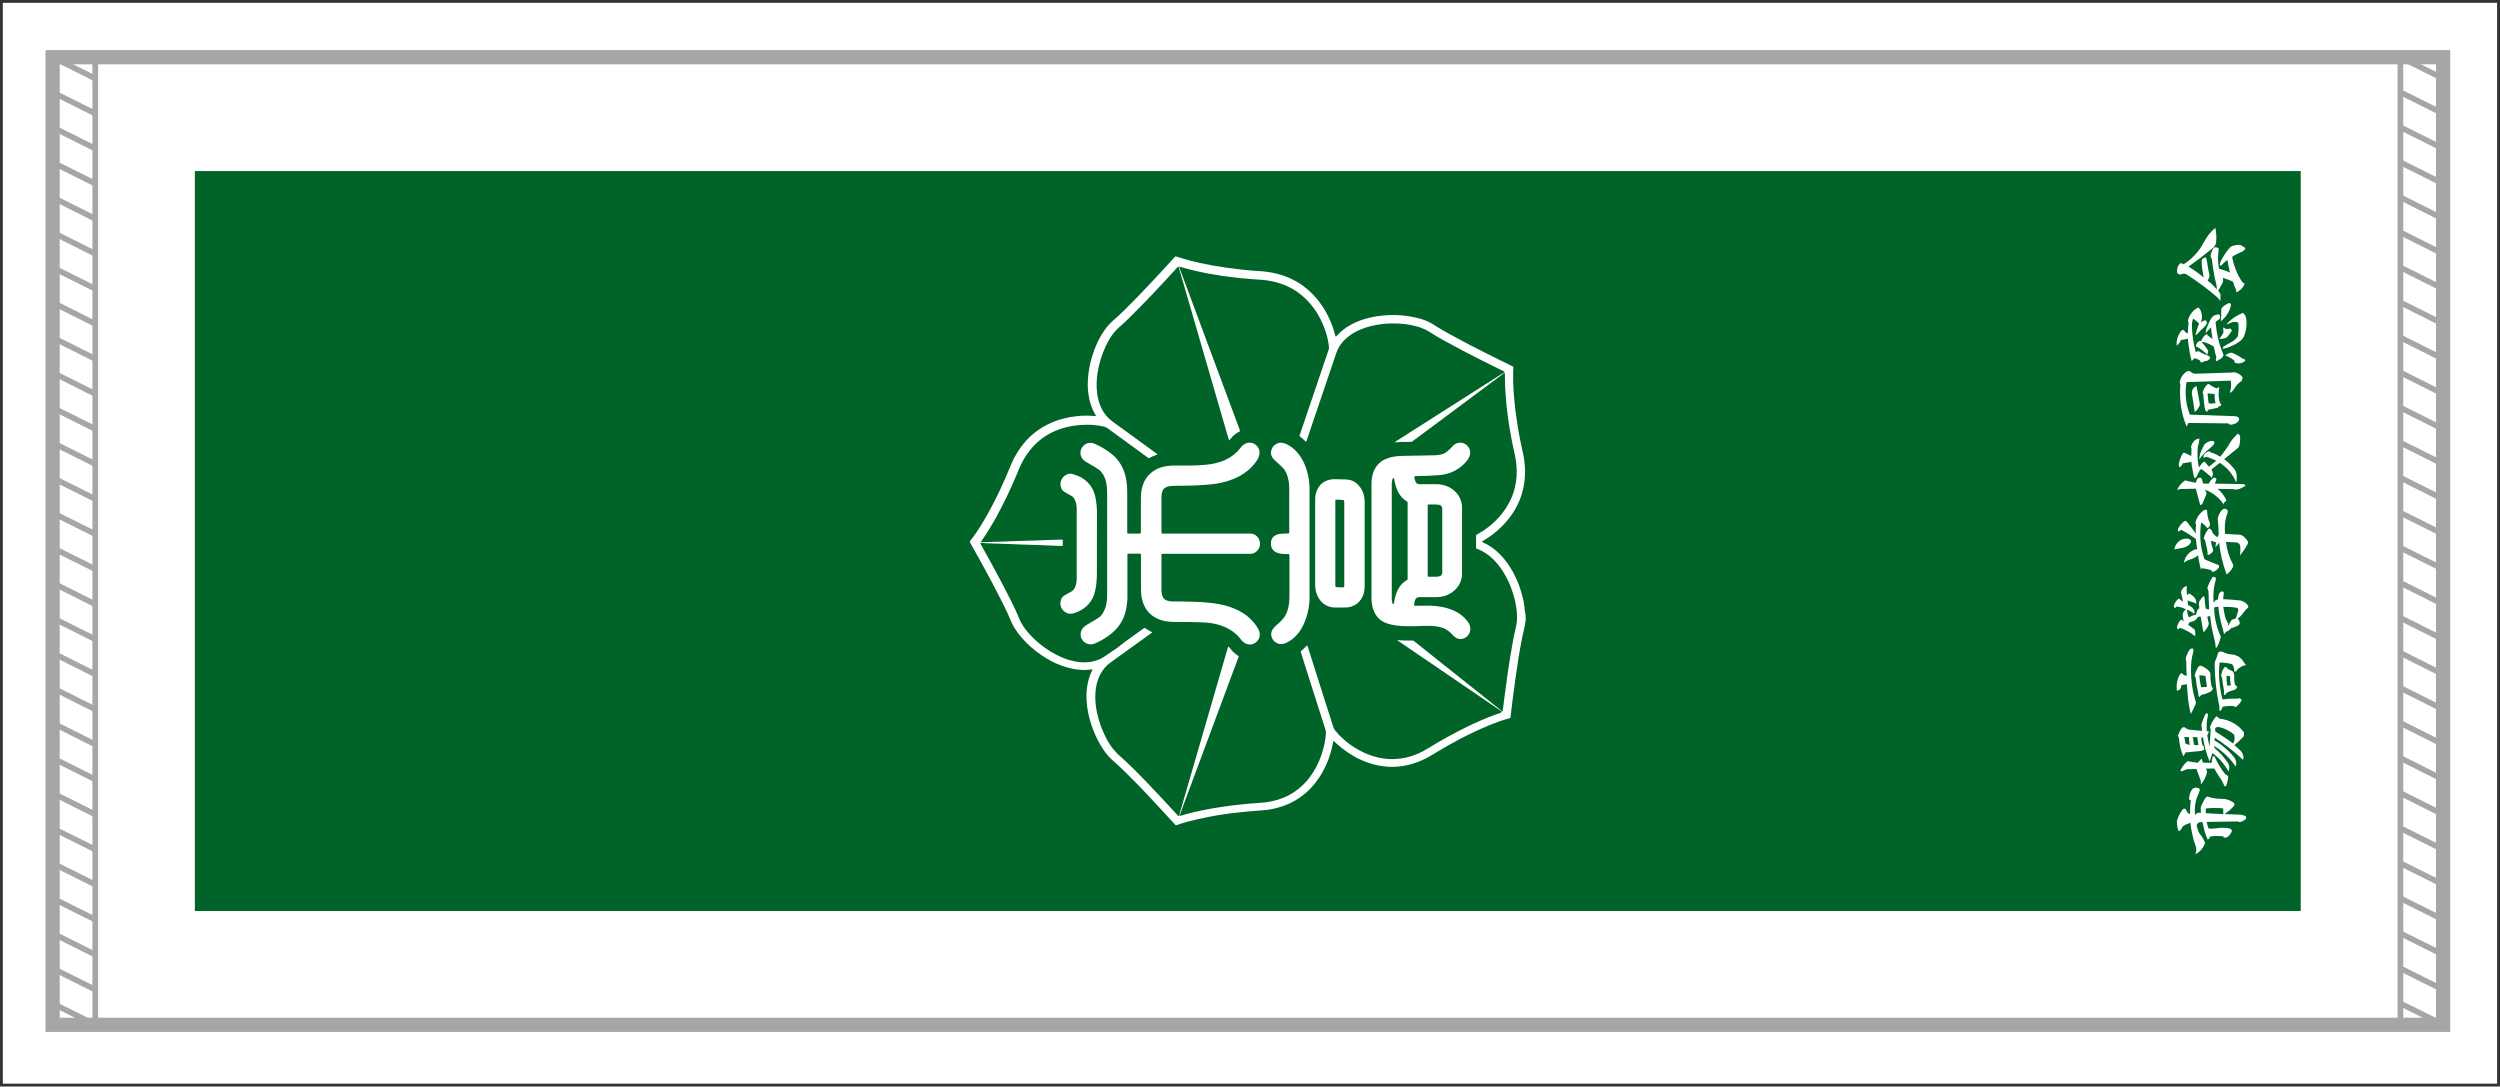 <?xml version="1.0" encoding="utf-8"?>
<!-- Generator: Adobe Illustrator 27.5.0, SVG Export Plug-In . SVG Version: 6.00 Build 0)  -->
<svg version="1.1" id="_x31_023" xmlns="http://www.w3.org/2000/svg" xmlns:xlink="http://www.w3.org/1999/xlink" x="0px" y="0px"
	 viewBox="0 0 2490.2 1082.3" style="enable-background:new 0 0 2490.2 1082.3;" xml:space="preserve">
<rect x="0" y="0" width="2490.2" height="1082.3" fill="#333333" stroke="none"/>
<style type="text/css">
	.st0{fill:#FFFFFF;}
	.st1{fill:none;stroke:#A6A6A6;stroke-width:5.669;stroke-miterlimit:10;}
	.st2{fill:none;stroke:#A6A6A6;stroke-width:14.173;stroke-miterlimit:10;}
	.st3{fill:#006428;}
</style>
<rect x="2.8" y="2.8" class="st0" width="2484.5" height="1076.6"/>
<rect x="52.4" y="57" class="st0" width="2381.1" height="963.8"/>
<g>
	<rect x="52.4" y="57" class="st1" width="42.5" height="963.8"/>
	<line class="st1" x1="52.4" y1="57" x2="94.9" y2="78.2"/>
	<line class="st1" x1="52.4" y1="91.9" x2="94.9" y2="113.1"/>
	<line class="st1" x1="52.4" y1="126.8" x2="94.9" y2="148"/>
	<line class="st1" x1="52.4" y1="161.7" x2="94.9" y2="182.9"/>
	<line class="st1" x1="52.4" y1="196.6" x2="94.9" y2="217.9"/>
	<line class="st1" x1="52.4" y1="231.5" x2="94.9" y2="252.8"/>
	<line class="st1" x1="52.4" y1="266.4" x2="94.9" y2="287.7"/>
	<line class="st1" x1="52.4" y1="301.3" x2="94.9" y2="322.6"/>
	<line class="st1" x1="52.4" y1="336.2" x2="94.9" y2="357.5"/>
	<line class="st1" x1="52.4" y1="371.1" x2="94.9" y2="392.4"/>
	<line class="st1" x1="52.4" y1="406.1" x2="94.9" y2="427.3"/>
	<line class="st1" x1="52.4" y1="441" x2="94.9" y2="462.2"/>
	<line class="st1" x1="52.4" y1="475.9" x2="94.9" y2="497.1"/>
	<line class="st1" x1="52.4" y1="510.8" x2="94.9" y2="532"/>
	<line class="st1" x1="52.4" y1="545.7" x2="94.9" y2="566.9"/>
	<line class="st1" x1="52.4" y1="580.6" x2="94.9" y2="601.9"/>
	<line class="st1" x1="52.4" y1="615.5" x2="94.9" y2="636.8"/>
	<line class="st1" x1="52.4" y1="650.4" x2="94.9" y2="671.7"/>
	<line class="st1" x1="52.4" y1="685.3" x2="94.9" y2="706.6"/>
	<line class="st1" x1="52.4" y1="720.2" x2="94.9" y2="741.5"/>
	<line class="st1" x1="52.4" y1="755.1" x2="94.9" y2="776.4"/>
	<line class="st1" x1="52.4" y1="790" x2="94.9" y2="811.3"/>
	<line class="st1" x1="52.4" y1="825" x2="94.9" y2="846.2"/>
	<line class="st1" x1="52.4" y1="859.9" x2="94.9" y2="881.1"/>
	<line class="st1" x1="52.4" y1="894.8" x2="94.9" y2="916"/>
	<line class="st1" x1="52.4" y1="929.7" x2="94.9" y2="950.9"/>
	<line class="st1" x1="52.4" y1="964.6" x2="94.9" y2="985.8"/>
	<line class="st1" x1="52.4" y1="999.5" x2="94.9" y2="1020.7"/>
	<rect x="2391" y="57" class="st1" width="42.5" height="963.8"/>
	<line class="st1" x1="2391" y1="57" x2="2433.5" y2="78.2"/>
	<line class="st1" x1="2391" y1="91.9" x2="2433.5" y2="113.1"/>
	<line class="st1" x1="2391" y1="126.8" x2="2433.5" y2="148"/>
	<line class="st1" x1="2391" y1="161.7" x2="2433.5" y2="182.9"/>
	<line class="st1" x1="2391" y1="196.6" x2="2433.5" y2="217.9"/>
	<line class="st1" x1="2391" y1="231.5" x2="2433.5" y2="252.8"/>
	<line class="st1" x1="2391" y1="266.4" x2="2433.5" y2="287.7"/>
	<line class="st1" x1="2391" y1="301.3" x2="2433.5" y2="322.6"/>
	<line class="st1" x1="2391" y1="336.2" x2="2433.5" y2="357.5"/>
	<line class="st1" x1="2391" y1="371.1" x2="2433.5" y2="392.4"/>
	<line class="st1" x1="2391" y1="406.1" x2="2433.5" y2="427.3"/>
	<line class="st1" x1="2391" y1="441" x2="2433.5" y2="462.2"/>
	<line class="st1" x1="2391" y1="475.9" x2="2433.5" y2="497.1"/>
	<line class="st1" x1="2391" y1="510.8" x2="2433.5" y2="532"/>
	<line class="st1" x1="2391" y1="545.7" x2="2433.5" y2="566.9"/>
	<line class="st1" x1="2391" y1="580.6" x2="2433.5" y2="601.9"/>
	<line class="st1" x1="2391" y1="615.5" x2="2433.5" y2="636.8"/>
	<line class="st1" x1="2391" y1="650.4" x2="2433.5" y2="671.7"/>
	<line class="st1" x1="2391" y1="685.3" x2="2433.5" y2="706.6"/>
	<line class="st1" x1="2391" y1="720.2" x2="2433.5" y2="741.5"/>
	<line class="st1" x1="2391" y1="755.1" x2="2433.5" y2="776.4"/>
	<line class="st1" x1="2391" y1="790" x2="2433.5" y2="811.3"/>
	<line class="st1" x1="2391" y1="825" x2="2433.5" y2="846.2"/>
	<line class="st1" x1="2391" y1="859.9" x2="2433.5" y2="881.1"/>
	<line class="st1" x1="2391" y1="894.8" x2="2433.5" y2="916"/>
	<line class="st1" x1="2391" y1="929.7" x2="2433.5" y2="950.9"/>
	<line class="st1" x1="2391" y1="964.6" x2="2433.5" y2="985.8"/>
	<line class="st1" x1="2391" y1="999.5" x2="2433.5" y2="1020.7"/>
</g>
<rect x="52.4" y="57" class="st2" width="2381.1" height="963.8"/>
<g>
	<rect x="194.1" y="170.4" class="st3" width="2097.6" height="737"/>
	<g>
		<g>
			<path class="st0" d="M2186.7,850.9c0.6-1.2,0.9-2.5,1-3.8c0.1-1.4-0.1-2.7-0.5-4c-1.4-3.8-2.6-7.6-3.4-11.6
				c-0.9-3.9-1.6-7.9-2-12c-1.4,0.5-2.7,1-4,1.6c-1.3,0.6-2.5,1.3-3.7,2.1c-0.3,0.9-0.7,1.7-1.2,2.3c-0.4,0.7-1,1.3-1.5,1.9
				c-0.1,0.1-0.2,0.2-0.4,0.3c-0.1,0-0.3,0-0.5,0c-0.2,0-0.4-0.1-0.6-0.3c-0.1-0.1-0.2-0.2-0.2-0.4c-0.4-1.2-0.7-2.4-0.9-3.7
				c-0.2-1.2-0.4-2.4-0.4-3.7c0-0.4,0-0.9,0-1.5c0-0.5,0.1-1,0.3-1.5c0.6-1.9,1.4-3.7,2.3-5.4c0.9-1.8,2-3.4,3.3-5
				c0.2-0.3,0.5-0.5,0.9-0.7c0.4-0.1,0.8-0.1,1.1,0.1c0.4,0.1,0.7,0.3,1,0.5c0.2,0.3,0.4,0.6,0.5,1c0.2,0.9,0.7,1.7,1.3,2.4
				c0.6,0.7,1.4,1.2,2.3,1.5c0-2.3,0.1-4.7,0.2-7c0.1-2.3,0.4-4.6,0.7-6.9c-0.3,0-0.6,0-0.8-0.1c-0.3-0.1-0.5-0.3-0.7-0.6
				c-0.1-0.2-0.2-0.4-0.3-0.7c0-0.3,0-0.6,0-0.8c0.1-1.6,0.5-3.2,1-4.7c0.5-1.5,1.3-2.9,2.3-4.2c0.4-0.5,0.9-0.8,1.4-1
				c0.5-0.2,1.1-0.4,1.8-0.4c0.5,0,1,0,1.5,0.1c0.5,0.1,1.1,0.3,1.5,0.4c0.4,0.1,0.8,0.4,1,0.9c0.2,0.4,0.2,0.8,0.1,1.3
				c-0.4,1.1-0.8,2.2-1.2,3.4c-0.4,1.1-0.9,2.2-1.5,3.4c-1,2.8-1.6,5.7-2,8.6c-0.3,3-0.3,6.1,0.1,9.1l1.5-1.5c0.3-0.2,0.7-0.4,1-0.6
				c0.4-0.1,0.8-0.1,1.2-0.1l2.1,0.1c0-0.6-0.1-1.2-0.1-1.8c0-0.6,0-1.3-0.1-1.9c0-0.5,0-1,0-1.4c0.1-0.5,0.2-1,0.4-1.5
				c0.6-1.5,1.3-3,2.1-4.5c0.8-1.5,1.6-2.9,2.6-4.2c0.3-0.4,0.8-0.7,1.4-0.9c0.5-0.1,1.1,0,1.6,0.4c1.9,0.5,3.9,1,5.9,1.3
				c2,0.3,4,0.5,6.1,0.5c2.2-0.1,4.3,0.1,6.4,0.7c2.1,0.7,4.1,1.6,5.9,2.8c0.7,0.4,1.1,1.1,1.2,1.8c0,0.7-0.2,1.4-0.7,2
				c-1.4,1.5-2.8,2.9-4.3,4.2c-1.6,1.3-3.2,2.5-4.9,3.7l14.3,0.5c1,0,2,0.1,2.9,0.3c1,0.2,2,0.5,2.9,0.8c0.4,0.1,0.7,0.3,1,0.5
				c0.2,0.3,0.4,0.7,0.4,1.1c0.1,0.4,0.1,0.8-0.1,1.1c-0.1,0.4-0.4,0.7-0.7,1c-0.7,0.6-1.5,1.1-2.3,1.5c-0.8,0.4-1.7,0.8-2.6,1.1
				c-0.3,0.1-0.6,0.1-0.8,0.1c-0.2,0-0.5-0.1-0.7-0.3c-0.3-0.1-0.6-0.3-0.8-0.4c-0.2,0-0.5,0-0.7,0l-30.6,0.5
				c0.2,1.1,0.5,2.1,0.8,3.2c0.3,1.1,0.6,2.2,1,3.2c1.3,0.2,2.5,0.3,3.8,0.3c1.2,0,2.4-0.1,3.7-0.3c2.3-0.4,4.7-0.6,7.1-0.6
				c2.4,0,4.7,0.3,7,0.9c0.4,0.1,0.7,0.3,1,0.5c0.2,0.2,0.4,0.6,0.5,1c0.1,0.3,0.2,0.7,0.1,1c0,0.4-0.2,0.7-0.4,1
				c-0.3,0.7-0.7,1.4-1.1,2.1c-0.4,0.6-1,1.2-1.6,1.8c-0.5,0.5-1.1,1-1.8,1.2c-0.6,0.3-1.3,0.4-2.1,0.4c-0.4,0-0.7-0.1-1-0.4
				c-0.3-0.2-0.5-0.6-0.5-1c-2.2-0.2-4.5-0.3-6.8-0.3c-2.2,0-4.5,0.3-6.7,0.7c0,0.6-0.1,1.2-0.5,1.8c-0.4,0.5-1,0.9-1.5,1.1
				c-1.2-2.8-2.2-5.7-3.1-8.6c-0.8-3-1.5-6-2.1-8.9l-1.8,0.1c-0.9,0-1.8,0.3-2.5,0.8c-0.7,0.6-1.1,1.3-1.4,2.2
				c0.2,1.1,0.5,2.1,0.7,3.1c0.3,1,0.6,2,1,3c0.1,0.5,0.4,1,0.7,1.5c0.2,0.5,0.6,1,1,1.5c0.9,1.1,1.8,2.2,2.5,3.5
				c0.7,1.2,1.4,2.5,2,3.9c0.2,0.4,0.3,0.9,0.2,1.4c0,0.5-0.2,1-0.4,1.4c-0.6,1.5-1.3,2.8-2.3,4c-0.9,1.3-2,2.5-3.2,3.4
				c-0.5,0.4-1,0.8-1.6,1.1C2187.9,850.3,2187.3,850.6,2186.7,850.9z M2197,810l17.5,1c0.1-0.9,0.1-1.9,0.1-2.9c0-1-0.1-2-0.2-2.9
				c-2.9-0.3-5.8-0.4-8.7-0.4c-2.9,0-5.8,0.2-8.6,0.5v2.3V810z"/>
			<path class="st0" d="M2234.2,756.8c-4.3-4.1-8.8-7.9-13.5-11.6c-4.7-3.7-9.5-7.1-14.6-10.4l-0.3,2.6c3.7,2.2,7.2,4.7,10.3,7.5
				c3.3,2.7,6.3,5.7,8.9,9c1.2,1.4,1.9,2.9,2.3,4.5c0.3,1.7,0.2,3.4-0.3,5.1c-2.9-4.1-6.2-8-9.8-11.4c-3.7-3.5-7.6-6.5-11.9-9.2
				c0.1,0.4,0.3,0.8,0.4,1.1c0.1,0.4,0.2,0.8,0.2,1.2c2.5,2.1,4.8,4.2,7,6.6c2.1,2.4,4.1,4.9,5.9,7.5c1,1.4,1.5,2.9,1.7,4.5
				s-0.1,3.2-0.7,4.7c-2-3.6-4.3-7-7-10.1c-2.7-3.1-5.8-5.9-9.1-8.4c-0.4,1.5-0.9,2.9-1.3,4.3c-0.5,1.4-1,2.8-1.5,4.2
				c-1.6-3.9-2.9-7.8-4-11.9c-1.1-4.1-1.9-8.1-2.6-12.2l-0.7,0.1l-0.9,0.1c0,1.4,0.1,2.7,0.3,4c0.2,1.4,0.6,2.7,1,3.9l0.7,0.1
				c0.3,0.7,0.5,1.4,0.7,2.1s0.2,1.4,0.2,2.1c-0.7,0.3-1.4,0.6-2.1,0.9c-0.7,0.2-1.5,0.3-2.2,0.4l-14.4,1.4c-0.2,0.7-0.5,1.3-0.9,2
				c-0.3,0.6-0.8,1.2-1.3,1.8c-1.2-2.9-2.1-5.9-2.9-8.9c-0.7-3-1.1-6-1.4-9.2c0-0.4-0.2-0.9-0.4-1.2c-0.2-0.4-0.4-0.9-0.7-1.3
				c0.6-1.4,1.2-2.8,1.9-4.2c0.7-1.3,1.6-2.6,2.6-3.9l2.1-0.3c0.8,0.7,1.7,1.3,2.7,1.8c1.1,0.5,2.1,0.8,3.2,0.8l11.6,1.1l-0.4-4.2
				c0-0.3,0-0.6-0.1-0.9c0-0.3-0.1-0.6-0.2-0.9c0.5-1.8,1.1-3.5,1.7-5.2c0.6-1.7,1.3-3.4,2.1-5.1c0.2-0.3,0.5-0.6,0.8-0.8
				c0.3-0.2,0.6-0.4,1-0.4l1,0.4c0,1.1-0.1,2.1-0.3,3.2c-0.1,1-0.3,2.1-0.6,3.1c-0.2,1.9-0.4,3.7-0.4,5.6c0,1.8,0,3.6,0.2,5.5
				l2.1,0.2c-0.2,0.7-0.4,1.4-0.7,2.1c-0.2,0.6-0.6,1.3-1,1.9c0.3,1.9,0.7,3.7,1.1,5.6c0.4,1.9,0.9,3.8,1.2,5.7l1.1-16.7l-0.7-2.9
				c0.7-2,1.6-3.9,2.7-5.8c1.1-1.9,2.3-3.6,3.8-5.1l3.2,2.6c4.8,0.4,9.3,1.9,13.5,4.2c4.2,2.3,7.7,5.4,10.6,9.3
				c0.1,0.7,0.1,1.4,0.1,2.1c0,0.7-0.2,1.4-0.4,2.1c-1.4,1.5-2.9,2.9-4.4,4.4c-1.6,1.5-3.1,2.9-4.7,4.2c1.1,0.9,2.1,1.9,3.1,2.8
				c1.1,1,2.1,2,3.1,2.9c1.2,1.2,1.9,2.6,2.3,4.2C2234.9,753.7,2234.8,755.3,2234.2,756.8z M2192.2,781.4V778l-4.3-12l-10,0.2
				c-0.8,0.5-1.7,0.9-2.5,1.2c-0.8,0.4-1.7,0.7-2.6,1l-1-0.8c0.9-1.9,1.9-3.6,3.1-5.2c1.2-1.6,2.6-3,4.1-4.3c1.7,0.3,3.3,0.7,5.1,1
				c1.7,0.3,3.3,0.5,5,0.7l3.7-4.1l1.7,4l8.6,0.1c0-1.1,0.1-2.1,0.3-3.2c0.1-1.1,0.4-2.1,0.7-3.1h1.8c1.4,3.2,2.9,6.2,4.7,9.2
				s3.7,5.8,5.9,8.5l1.8,1c0.4,0.3,0.8,0.8,1,1.2c0.2,0.5,0.2,1,0.1,1.4c-0.2,1.5-0.5,3-0.9,4.4c-0.3,1.3-0.8,2.7-1.3,4.1l-1.5-0.4
				c-0.5-1.3-1.1-2.6-1.8-3.9c-0.7-1.2-1.5-2.4-2.2-3.7c-1.2-1.5-2.2-3.1-3.2-4.8c-1-1.6-2-3.3-2.9-5l-8.3,0.1l1.2,3
				c-0.4,2.3-1.2,4.6-2.3,6.8C2195,777.7,2193.7,779.6,2192.2,781.4z M2176.9,740.8c0.4,0,0.7,0.1,1,0.2c0.3,0.1,0.7,0.2,1,0.4
				c0.3,0.1,0.6,0.3,1,0.4c0.4,0.1,0.8,0.1,1.2,0.1c-0.2-1.3-0.4-2.6-0.5-3.9c-0.1-1.3-0.2-2.5-0.3-3.8l-4.5-0.1L2176.9,740.8z
				 M2185.6,742.1l4.3,0.1c-0.2-1.2-0.5-2.5-0.7-3.9c-0.2-1.3-0.4-2.6-0.5-4l-4.7-0.1l0.6,1.9c0,1,0.2,2,0.4,3
				C2185.1,740.2,2185.3,741.2,2185.6,742.1z M2224.3,740.6c0.8-1.3,1.3-2.7,1.5-4.2c0.2-1.5,0-3-0.4-4.5c-2.1-2-4.5-3.6-7.1-4.8
				c-2.5-1.4-5.2-2.3-8.1-2.9c-0.7-0.2-1.4-0.2-2.1,0.1c-0.6,0.3-1.2,0.7-1.6,1.2l0.1,3.2c3.1,1.8,6.1,3.7,9,5.7
				C2218.7,736.4,2221.5,738.5,2224.3,740.6z"/>
			<path class="st0" d="M2178.3,681.5c-0.8,0.2-1.7,0.4-2.6,0.5c-0.9,0.1-1.8,0.3-2.8,0.4c-0.1,0.7-0.2,1.5-0.4,2.2
				c-0.2,0.6-0.5,1.3-0.9,1.9c-0.4,0.4-0.9,0.7-1.5,1c-0.5,0.2-1.1,0.4-1.8,0.4c-0.3-2.8-0.3-5.6,0.2-8.3c0.5-2.8,1.5-5.4,2.9-7.8
				c0.2-0.3,0.5-0.6,0.8-0.9c0.2-0.2,0.5-0.4,0.9-0.5c0.7,0.8,1.5,1.4,2.3,1.9c0.8,0.5,1.7,0.8,2.7,1c-0.1-2.4-0.2-4.9-0.3-7.3
				c0-2.4-0.1-4.8-0.1-7.2l-0.4-2.1c0-0.2-0.1-0.5-0.1-0.7c0-0.2,0-0.4,0.1-0.7c0.4-1.4,0.9-2.8,1.6-4.2c0.6-1.4,1.3-2.7,2.1-4
				c0.3-0.3,0.6-0.6,1-0.8c0.4-0.2,0.9-0.3,1.5-0.4c0.1,0,0.3,0,0.5,0c0.2,0.1,0.3,0.2,0.4,0.4c0.2,0.4,0.4,0.8,0.5,1.2
				c0,0.5,0,1-0.1,1.4c-0.4,1.6-0.8,3.2-1.2,4.8c-0.3,1.7-0.6,3.3-0.8,4.9c-0.6,6.8-0.5,13.5,0.2,20.3c0.7,6.8,2.1,13.4,4.1,19.9
				c0.1,0.4,0.2,0.9,0.2,1.3c0,0.4-0.1,0.8-0.3,1.2c-0.7,1.7-1.4,3.3-2.2,5c-0.8,1.7-1.7,3.2-2.7,4.8c-1.1-4.9-2-9.8-2.6-14.6
				C2179.1,691.4,2178.6,686.5,2178.3,681.5z M2192.5,692.3c-0.2,0.4-0.5,0.8-0.8,1.1c-0.3,0.3-0.6,0.7-1,1c-0.4-0.6-0.7-1.2-0.9-2
				c-0.2-0.7-0.3-1.4-0.2-2.1c-0.6-2.5-1.1-5-1.5-7.5c-0.4-2.5-0.7-5-1-7.5c0-0.2,0-0.5-0.1-0.7c0-0.3-0.2-0.5-0.4-0.7
				c-0.2-0.2-0.3-0.5-0.4-0.7c0-0.3,0-0.6,0-0.8c0.3-1.5,0.8-3,1.5-4.4c0.6-1.4,1.4-2.8,2.3-4.1c0.4-0.4,0.9-0.6,1.4-0.7
				c0.5-0.1,1-0.1,1.5,0.1c1.5,0.6,3,1.4,4.3,2.4c1.4,0.9,2.6,2,3.7,3.3c0.3,0.4,0.6,0.9,0.7,1.4c0.1,0.6,0.2,1.1,0.1,1.7
				c0,2,0.1,4,0.3,5.9c0.2,1.9,0.5,3.8,0.9,5.7l0.7,1c0.2,0.1,0.3,0.3,0.4,0.5c0.1,0.2,0.1,0.5,0.1,0.8c-0.1,0.6-0.4,1.2-0.9,1.8
				c-0.4,0.5-0.9,0.9-1.4,1.2c-1.6,0.7-3.1,1.3-4.6,2C2195.7,691.4,2194.1,691.9,2192.5,692.3z M2192.5,684.6c1,0,2-0.1,3-0.2
				c1,0,2-0.2,2.9-0.4c-0.3-1.7-0.6-3.5-0.9-5.3c-0.2-1.8-0.5-3.6-0.7-5.4c-1-0.2-2-0.4-3-0.5c-1-0.1-2.1-0.2-3.1-0.2
				c0.1,2,0.4,4,0.7,6.1C2191.7,680.5,2192,682.5,2192.5,684.6z M2210.9,660c-0.7,6.2-0.8,12.3-0.2,18.5c0.5,6.2,1.5,12.2,3,18.2
				c2.3-0.3,4.6-0.5,7-0.7c2.3-0.1,4.6-0.1,6.9-0.1c0.6,0,1.1,0,1.7-0.1c0.6-0.1,1.1-0.2,1.6-0.4c0.4,0.2,0.7,0.4,1,0.7
				c0.3,0.3,0.6,0.6,0.8,1c0.1,0.1,0.1,0.3,0.1,0.5c0,0.1,0,0.3-0.1,0.4c-0.7,1.1-1.5,2.2-2.4,3.2c-0.9,1-1.9,1.9-2.9,2.7
				c-0.2,0.2-0.5,0.4-0.9,0.4c-0.2-0.1-0.5-0.2-0.7-0.4c-0.2-0.2-0.4-0.4-0.7-0.5c-0.3-0.1-0.7-0.2-1-0.2c-1.8-0.1-3.6-0.1-5.3,0.1
				c-1.8,0.1-3.5,0.4-5.1,0.8c0,0.8-0.3,1.6-0.7,2.3c-0.4,0.6-1,1.2-1.5,1.8l-0.8-0.7c0-0.4-0.1-0.9-0.1-1.3c0-0.4,0-0.9,0.1-1.4
				c0-0.7,0-1.3-0.1-1.9c-0.1-0.6-0.3-1.3-0.5-2c-1.3-6.4-2.3-12.9-3-19.4c-0.7-6.6-1.1-13.2-1.1-19.8c0-0.7,0.1-1.4,0.2-2
				c0.1-0.6,0.3-1.3,0.6-2c0.5-1.1,1-2.2,1.4-3.4c0.4-1.2,0.8-2.4,1.1-3.7c0.2-0.5,0.6-1,1.2-1.3c0.5-0.3,1.1-0.4,1.6-0.4
				c0.7,0.1,1.4,0.3,2.1,0.5c0.6,0.2,1.3,0.5,1.9,0.9c1.2,0.4,2.3,0.8,3.5,1.1c1.2,0.2,2.4,0.4,3.6,0.5c1.9,0.1,3.7,0.7,5.4,1.5
				s3.2,2,4.5,3.4c0.6,1,1.3,2,2,2.9c0.7,0.9,1.4,1.9,2.1,2.8c-2.1,0.3-3.9,1-5.6,2.1c-1.8,1-3.2,2.4-4.3,4.1c-0.3,0-0.7,0.1-1,0.2
				c-0.2,0.1-0.5,0.2-0.7,0.4c0-1.1-0.1-2.2-0.3-3.2c-0.2-1.1-0.6-2.2-1-3.2c-0.1-0.3-0.3-0.6-0.6-0.9c-0.3-0.2-0.6-0.4-0.9-0.6
				c-2-0.5-3.9-0.9-5.9-1.1C2214.9,659.9,2212.9,659.9,2210.9,660z M2215.5,692.5c-0.1-0.8-0.2-1.7-0.3-2.5c0-0.8,0-1.5,0.1-2.3
				c-0.4-2.1-0.8-4.1-1.1-6.2c-0.3-2.1-0.6-4.1-0.8-6.2c0-0.2-0.1-0.5-0.2-0.7c-0.2-0.2-0.4-0.4-0.7-0.6c0-1.7,0.2-3.3,0.8-5
				c0.6-1.6,1.5-3.1,2.6-4.3c0.3-0.3,0.7-0.4,1.1-0.4c0.4,0.1,0.7,0.3,0.9,0.7l0.4,0.7c0.6,0.4,1.2,0.8,1.8,1.1
				c0.7,0.3,1.4,0.7,2.1,1c0.5,0.2,1,0.4,1.4,0.7c0.4,0.3,0.7,0.6,1,1c0.3,0.6,0.5,1.3,0.7,2c0.1,0.6,0.2,1.3,0.1,1.9
				c0,1.4,0,2.8,0.1,4.2c0.1,1.4,0.3,2.8,0.5,4.2c0.3,0.3,0.6,0.6,1,0.9c0.3,0.3,0.6,0.6,0.9,0.9c0.2,0.1,0.3,0.4,0.4,0.7
				c0,0.2,0,0.5-0.1,0.7c-0.3,0.6-0.9,1.1-1.5,1.5c-0.6,0.4-1.2,0.8-2,1c-1.2,0.3-2.4,0.7-3.5,1.1c-1.2,0.4-2.3,0.9-3.4,1.5
				c-0.1,0.6-0.4,1.1-0.8,1.5C2216.4,691.8,2215.9,692.2,2215.5,692.5z M2218.6,683.1c0.5-0.1,1.1-0.2,1.8-0.2
				c0.5-0.1,1.1-0.2,1.7-0.3c-0.2-1.5-0.4-2.9-0.6-4.4c-0.1-1.5-0.2-3-0.2-4.5c-0.5-0.2-1-0.3-1.7-0.4c-0.6-0.1-1.1-0.2-1.7-0.3
				c-0.1,1.7-0.1,3.4,0,5.1C2218,679.8,2218.3,681.4,2218.6,683.1z"/>
			<path class="st0" d="M2207.2,645.9c-0.1-1.6-0.3-3.2-0.6-4.8c-0.2-1.7-0.6-3.3-1-4.8c-0.9-3.7-1.8-7.4-2.5-11.2
				c-0.7-3.8-1.2-7.6-1.6-11.4l-2.8,0.4c0.1,1,0.3,2,0.5,3c0.2,1,0.4,2,0.7,2.9c0.2,0.6,0.3,1.1,0.2,1.7c-0.1,0.6-0.3,1.1-0.6,1.6
				c-0.5,1.2-1.2,2.4-2,3.5c-0.8,1.1-1.7,2.1-2.6,3c-0.6-2.5-1.1-5.1-1.5-7.7c-0.5-2.6-0.9-5.2-1.3-7.8l-1.8-0.1
				c-0.4,0.1-0.8,0.3-1.2,0.7c-0.3,0.3-0.5,0.6-0.7,1c-0.3,0.5-0.6,0.9-1,1.2c-0.3,0.3-0.7,0.7-1.2,1c-0.8,0.4-1.7,0.8-2.5,1
				c-0.9,0.3-1.8,0.5-2.7,0.6l-1.5,2.5l6.6,4.9c0.3,1.1,0.5,2.2,0.6,3.3c0,1.1,0,2.2-0.1,3.4c-2.3-1.9-4.7-3.5-7.3-4.9
				c-2.5-1.4-5.2-2.6-7.9-3.6l-1.5,1.5l-1.5-1.1c0.1-1.4,0.5-2.8,1.1-4.2c0.6-1.3,1.3-2.5,2.3-3.7c0.2-0.2,0.4-0.4,0.7-0.4
				c0.3,0,0.6,0,0.8,0.1c0.4,0.2,0.8,0.4,1.1,0.7c0.3,0.2,0.6,0.5,0.9,0.8c-0.3-0.8-0.5-1.7-0.7-2.5c-0.2-0.9-0.3-1.8-0.4-2.7
				c0-0.5,0-1,0-1.7c0-0.5,0.1-1,0.3-1.5c0.3-0.8,0.7-1.5,1.2-2.1c0.5-0.6,1.1-1.1,1.8-1.5c-1.5-0.8-3.1-1.5-4.6-1.9
				c-1.5-0.4-3.1-0.7-4.8-0.9l-1.5,1.3l-1.1-0.3c-0.1-0.5-0.1-1-0.1-1.5c0-0.6,0.2-1.1,0.4-1.7c0.4-1.1,1-2.2,1.8-3.2
				c0.7-1,1.7-1.8,2.8-2.6l4,3.3c-0.1-1.3-0.4-2.7-0.7-4.1c-0.3-1.4-0.6-2.7-1-4.1c-0.1-0.8-0.1-1.6,0-2.3c0.1-0.7,0.5-1.4,1-2.1
				c0.5-0.8,1.1-1.5,1.9-2.1c0.8-0.5,1.7-0.9,2.6-1.2c-0.1,1.5-0.1,3-0.1,4.5c0,1.5,0.2,3,0.4,4.5c0.3-0.2,0.7-0.5,1-0.7
				c0.3-0.2,0.7-0.5,1.1-0.7c1,0.4,2,1.1,3,1.9c0.9,0.7,1.8,1.5,2.5,2.4c0.7,0.9,1.1,1.8,1.4,2.8c0.2,1.1,0.3,2.1,0.1,3.1
				c-0.7-0.4-1.4-0.8-2.3-1.2c-0.8-0.3-1.7-0.6-2.5-0.8c-0.7-0.1-1.3-0.3-1.9-0.5c-0.6-0.2-1.2-0.5-1.8-0.9c0,0.8,0.1,1.6,0.1,2.3
				c0,0.7,0.1,1.5,0.2,2.2c0.7,0.4,1.4,0.8,2.1,1.2c0.7,0.4,1.3,0.8,2,1.3c0.5,0.5,1,1.1,1.4,1.7c0.4,0.6,0.7,1.2,0.9,1.9
				c0.1,0.6,0.1,1.1,0,1.6c0,0.5-0.2,1-0.4,1.5c-0.2-0.5-0.6-0.9-1-1.3c-0.4-0.3-0.8-0.6-1.3-0.9c-0.8-0.4-1.6-0.9-2.4-1.2
				c-0.8-0.4-1.6-0.8-2.4-1.2c0.1,1.3,0.4,2.7,0.7,4c0.3,1.4,0.8,2.7,1.4,4c1-0.7,2.1-1.3,3.2-1.8c1.2-0.5,2.4-0.8,3.7-0.9
				c0.2-0.9,0.5-1.7,0.8-2.6c0.3-0.9,0.6-1.7,1-2.5c0.1-0.3,0.3-0.6,0.6-0.8c0.3-0.2,0.7-0.4,1-0.6l-0.4-4c0-0.6,0-1.1,0.1-1.7
				c0.1-0.5,0.3-1.1,0.6-1.6c0.5-0.7,1-1.5,1.5-2.2c0.5-0.7,1.1-1.4,1.7-2.1c0.1-0.1,0.3-0.2,0.4-0.3c0.2,0,0.4,0,0.6,0.1
				c0.1,0.1,0.3,0.2,0.4,0.3c0.1,0.1,0.2,0.2,0.3,0.4c0.1,1.9,0.2,3.7,0.4,5.6c0.2,1.9,0.5,3.7,0.7,5.6c0.5,0.4,1.1,0.7,1.7,0.8
				c0.5,0.1,1.1,0.2,1.8,0.2c-0.2-2.8-0.3-5.6-0.4-8.4c-0.1-2.8-0.2-5.6-0.2-8.3c0-0.8-0.1-1.5-0.4-2.2c-0.2-0.7-0.5-1.4-0.8-2.1
				c0.5-1.9,1.2-3.8,2.1-5.6c0.8-1.9,1.8-3.6,2.9-5.3c0.1-0.3,0.4-0.5,0.7-0.6c0.3,0,0.6,0,0.9,0.1l1.5,0.7c0.2,0.2,0.4,0.4,0.4,0.7
				c0.1,0.3,0.1,0.6,0,0.9c-1.1,3.8-1.9,7.7-2.2,11.6c-0.4,4-0.4,7.9-0.1,11.9c0.3-0.5,0.6-1,1-1.4c0.3-0.4,0.8-0.8,1.2-1.2
				c0.3-0.2,0.7-0.4,1.1-0.5c0.3-0.1,0.7-0.2,1.2-0.2c0-1,0-2,0.2-3c0.2-1,0.6-1.9,1-2.9c0.2-0.5,0.5-0.9,0.9-1.2
				c0.3-0.3,0.8-0.6,1.2-0.8c0.3-0.1,0.6-0.1,1-0.1c0.3,0,0.7,0.2,1,0.4l0.4,1.2c-0.2,1-0.3,2-0.4,3.1c-0.1,1-0.2,2-0.2,3.1
				c2.7,0,5.4,0.2,8.1,0.4c2.7,0.2,5.4,0.4,8.1,0.7c1.7,0.2,3.2,0.8,4.7,1.7c1.5,0.8,2.7,1.9,3.7,3.3c0.3,0.4,0.4,0.8,0.4,1.3
				c0,0.5-0.2,0.9-0.6,1.2c-1.1,1-2.1,2-3,3.1c-0.9,1.1-1.8,2.2-2.6,3.4c-0.6,0.8-1.2,1.5-2,2.2c-0.7,0.7-1.5,1.3-2.4,1.8
				c0.5,0.5,0.9,1.1,1.3,1.8c0.3,0.6,0.5,1.3,0.7,2.1c0.1,0.5,0.1,1-0.1,1.5c-0.2,0.5-0.5,0.9-0.9,1.2c-1.1,0.7-2.3,1.3-3.6,1.8
				c-1.2,0.5-2.5,1-3.7,1.2l-2.5,2.4c-0.5,0.3-1,0.6-1.5,0.8c-0.5,0.2-1,0.4-1.5,0.4c0,0.5-0.3,1-0.7,1.4c-0.3,0.4-0.7,0.8-1.1,1
				c-0.4-1.9-0.8-3.7-1.3-5.5c-0.5-1.9-1-3.7-1.5-5.5c-0.7-2.6-1.3-5.3-1.8-8c-0.5-2.7-0.8-5.5-1-8.2c-0.7,0-1.4,0-2.1,0.1
				c-0.8,0.1-1.5,0.4-2.1,0.7c0,5,0.7,10,1.8,14.8c1.1,4.8,2.7,9.5,4.8,14.1c-0.3,2.1-1,4.1-1.8,6.1
				C2209.5,642.5,2208.4,644.3,2207.2,645.9z M2214.6,604.6c0.2,2,0.6,4,1,6.1c0.4,2,0.9,4,1.5,5.9l2.3,4.4l-0.4,3l3.3-5.6
				c0.2-0.4,0.5-0.7,0.9-1c0.4-0.3,0.9-0.5,1.2-0.6l2.5-0.6c0.5-1.4,1-2.8,1.5-4.2c0.4-1.3,0.8-2.7,1.1-4.2c0.1-0.5,0-1-0.3-1.5
				c-0.3-0.5-0.7-0.8-1.3-0.9c-2.2-0.4-4.4-0.7-6.6-0.8C2219,604.5,2216.8,604.5,2214.6,604.6z"/>
			<path class="st0" d="M2165.9,547.2c0.4-3.1,1.8-5.7,4.2-7.8c2.4-2.1,5.2-3,8.4-2.9c0.6,0,1.2,0.1,1.8,0.4
				c0.5,0.2,1.1,0.5,1.5,0.9c0.3,0.2,0.5,0.5,0.6,0.8c0.1,0.4,0.1,0.8,0,1.1c-0.2,0.8-0.6,1.5-1.1,2.1c-0.5,0.6-1.1,1.2-1.8,1.7
				c-0.6,0.4-1.3,0.8-2.1,1.1c-0.7,0.3-1.5,0.6-2.3,0.8c-1.6,0.3-3.1,0.6-4.6,1C2169.1,546.5,2167.5,546.8,2165.9,547.2z
				 M2175.4,560.4c0.4-2.5,1.3-4.9,2.9-7c1.5-2.1,3.4-3.8,5.6-5c0.7-0.4,1.4-0.7,2.2-1c0.8-0.2,1.7-0.3,2.5-0.3
				c-0.3-1.7-0.5-3.4-0.7-5.1c-0.2-1.7-0.4-3.4-0.6-5.1c-2.3-1.7-4.6-3.3-7-4.8c-2.4-1.5-4.9-3-7.5-4.3c-0.5,0.2-1,0.5-1.5,0.8
				c-0.4,0.3-0.9,0.6-1.4,1l-0.4-1.1c-0.1-0.3-0.2-0.6-0.1-0.8c0-0.3,0-0.6,0.1-0.8c0.7-1.5,1.6-2.9,2.6-4.2
				c1.1-1.3,2.2-2.4,3.5-3.4c0.3-0.2,0.7-0.4,1.1-0.4c0.4,0,0.8,0.1,1.1,0.3c1.7,2,3.3,4,4.8,6c1.6,2,3.1,4.1,4.5,6.2
				c0-1.3,0-2.6,0-4c0-1.3,0.1-2.6,0.3-3.9c0-0.3,0-0.6,0-0.9c-0.1-0.3-0.2-0.6-0.4-0.8c-0.1-0.3-0.2-0.6-0.2-0.8
				c0-0.2,0-0.5,0.1-0.7c0.6-2.4,1.6-4.6,3-6.7c1.4-2,3.1-3.7,5.1-5.1c0.3-0.3,0.6-0.5,1-0.6c0.3-0.1,0.7-0.1,1.2-0.1
				c0.4,0,0.7,0.1,1,0.3c0.2,0.3,0.3,0.6,0.3,1c0,0.8,0,1.6,0.1,2.4c0.1,0.9,0.2,1.7,0.4,2.6c0.2,1.2,0.5,2.4,0.9,3.5
				c0.4,1.2,0.8,2.3,1.3,3.4c0.1,0.3,0.1,0.6,0.1,1c0,0.3,0,0.6,0,0.9c-0.1,0.7-0.4,1.3-0.9,1.9c-0.5,0.6-1,1-1.6,1.3
				c-0.9-1.1-1.9-2.1-2.9-3.1c-1.1-1-2.2-1.8-3.4-2.6c-0.9,6.2-1.1,12.4-0.6,18.5c0.5,6.2,1.8,12.2,3.9,18.1
				c2.3,1.1,4.7,2.2,7.1,3.1c2.4,1,4.8,2,7.3,2.9c0.2,0.6,0.2,1.3,0,2c-0.2,0.7-0.6,1.2-1.1,1.7c-0.6,0.5-1.2,1.1-1.9,1.6
				c-0.7,0.4-1.5,0.8-2.2,1.2c-0.3,0.1-0.6,0.2-1,0.1c-0.4-0.1-0.7-0.3-0.8-0.6s-0.3-0.6-0.6-0.8c-0.2-0.2-0.4-0.4-0.7-0.5l-6.7-1.5
				c-0.5-0.1-1-0.1-1.5-0.1c-0.5,0.1-1,0.3-1.5,0.6c-0.6-2.2-1.2-4.5-1.6-6.8c-0.5-2.3-0.9-4.6-1.2-6.9c-1.1,1-2.2,1.8-3.5,2.6
				c-1.3,0.7-2.6,1.2-4,1.6c-1.1,0.3-2.2,0.7-3.3,1.2C2177.4,559.1,2176.4,559.7,2175.4,560.4z M2199,553c0-1,0-1.9-0.1-2.9
				c-0.1-0.9-0.2-1.9-0.4-2.9l-2.2-9.5l-0.7-0.6c-0.2-0.1-0.3-0.3-0.4-0.6c-0.1-0.2-0.1-0.5,0-0.8c0.5-1.6,1.1-3.1,1.9-4.6
				c0.7-1.4,1.6-2.8,2.6-4.1c0.2-0.2,0.5-0.4,0.8-0.4c0.3,0,0.6,0,0.9,0.2c0.6,0.3,1.1,0.8,1.5,1.4c0.4,0.6,0.7,1.3,0.9,2
				c0,0.2,0.1,0.5,0.3,0.7c0.1,0.2,0.2,0.4,0.4,0.6c0.6,0.7,1.3,1.4,2,2c0.8,0.6,1.6,1.1,2.3,1.7l1.2-2.9c0-2.4-0.1-4.8-0.3-7.3
				c-0.1-2.4-0.3-4.8-0.6-7.1c0-0.3,0-0.7,0-1.1c0-0.3,0-0.7,0.1-1c0.3-1.5,0.9-3,1.7-4.4c0.7-1.3,1.6-2.5,2.6-3.6
				c0.4-0.4,0.9-0.7,1.4-0.9c0.5-0.1,1-0.2,1.5-0.1c0.6,0.1,1.1,0.3,1.5,0.6c0.4,0.3,0.7,0.8,1,1.2c0.1,0.3,0.2,0.7,0.2,1.1
				c0,0.3-0.1,0.7-0.2,1c-0.5,1.4-1,2.9-1.5,4.4c-0.4,1.6-0.7,3.1-0.9,4.7c-0.2,2-0.4,4-0.4,6c0,2.1,0,4.1,0.2,6l14.2,0.8
				c0.6,0,1.2,0.1,1.8,0.3c0.6,0.2,1.1,0.5,1.6,0.8c1,0.7,1.9,1.5,2.7,2.4c0.8,0.8,1.6,1.8,2.2,2.9c0.3,0.4,0.4,0.9,0.4,1.5
				c0,0.5-0.1,1-0.4,1.5c-1.1,2-2.2,3.9-3.5,5.8c-1.3,1.9-2.7,3.7-4.1,5.5c0.2-1.5,0.3-3,0.4-4.5c0-1.6,0-3.1-0.1-4.7
				c-0.1-0.8-0.4-1.5-0.8-2.1c-0.5-0.7-1.2-1.1-1.9-1.4c-0.4-0.1-0.8-0.2-1.2-0.3c-0.4,0-0.9-0.1-1.3-0.1l-9.1-0.4
				c0.5,3.9,1.3,7.7,2.4,11.4c1.2,3.8,2.7,7.3,4.5,10.8c0.2,0.5,0.4,1,0.4,1.5c0,0.5-0.1,1-0.4,1.5c-0.8,1.5-1.7,2.8-2.7,4
				c-1.1,1.2-2.2,2.2-3.5,3.2c-1.9-5.1-3.5-10.3-4.8-15.6c-1.2-5.3-2.1-10.6-2.6-16.1c-0.5,0.8-1.1,1.6-1.7,2.4
				c-0.6,0.7-1.3,1.4-2.1,2.1l0.7-4.8l-5.2-1.5c0.2,1.4,0.5,2.8,0.8,4.2c0.3,1.4,0.8,2.7,1.3,4.1c0.1,0.4,0.2,0.9,0.1,1.3
				c0,0.4-0.2,0.9-0.4,1.2c-0.6,0.8-1.3,1.5-2.1,2.1C2200.9,552.2,2200,552.7,2199,553z"/>
			<path class="st0" d="M2187.2,486.8l-16,0.3c-0.4,0.2-0.8,0.5-1.3,0.7c-0.4,0.2-0.9,0.4-1.3,0.5c0.7-2,1.7-3.7,3-5.3
				c1.3-1.6,2.8-3,4.5-4.2c0.2-0.1,0.4-0.2,0.7-0.2c0.3,0,0.6,0,0.8,0.1c1.5,0.4,3.1,0.9,4.7,1.2c1.6,0.4,3.1,0.7,4.8,1l1.4-3.6
				c0.3-0.4,0.7-0.8,1.1-1.1c0.4-0.2,1-0.4,1.6-0.4c0.3,0,0.6,0,0.9,0.1c0.3,0.1,0.6,0.2,0.8,0.4l1.7,5.4h5.5
				c0.6-1.3,1.4-2.5,2.3-3.6c1-1.1,2.1-2,3.4-2.7c0.2,0.2,0.4,0.5,0.7,0.7c0.2,0.2,0.6,0.3,1,0.4c0.1,0.4,0.2,0.9,0.1,1.4
				c0,0.5-0.2,1-0.4,1.4l-1.2,2.4l28,0.5c0.5,0,1,0.1,1.5,0.3c0.5,0.2,0.9,0.4,1.3,0.7c-1.3,1.4-2.8,2.4-4.5,3.1
				c-1.7,0.8-3.5,1.3-5.4,1.4c-0.3,0-0.7,0-1-0.1c-0.3-0.1-0.7-0.2-1-0.4l-16-0.3c1.8,1.5,3.4,3.1,4.8,4.9c1.4,1.8,2.7,3.8,3.7,5.9
				c0.1,0.2,0.2,0.5,0.1,0.7c0,0.2-0.1,0.5-0.3,0.7l-1.8,1.5c-0.2,0.2-0.4,0.5-0.4,0.9c-0.1,0.3-0.1,0.6-0.1,1
				c-2.1-3.4-4.8-6.3-8-8.8c-3.2-2.6-6.7-4.5-10.6-5.9l0.7,1.6c0.4,0.3,0.7,0.8,0.8,1.4c0.1,0.5,0,1-0.1,1.5l-3.8,9.1
				c-0.3,0.4-0.6,0.8-1,1.1c-0.4,0.3-0.8,0.5-1.3,0.7L2187.2,486.8z M2182.8,460.1l-8.4,1.3c-0.4,0.8-0.9,1.6-1.6,2.4
				c-0.6,0.7-1.3,1.3-2.1,1.8c-0.2-0.7-0.3-1.5-0.4-2.3c0-0.7,0-1.4,0.1-2.1c0.4-1.7,0.9-3.3,1.5-4.9c0.6-1.5,1.4-3,2.3-4.5
				c0.1-0.3,0.4-0.5,0.7-0.7c0.3-0.1,0.6-0.1,1-0.1l6.8,3.2c0-1.3,0-2.5,0.1-3.7c0-1.2,0.1-2.4,0.1-3.6c0-0.3,0-0.6-0.1-0.9
				c-0.1-0.3-0.2-0.5-0.4-0.7c0.2-1.2,0.7-2.4,1.3-3.5c0.6-1.1,1.3-2.1,2.2-3c0.7-0.6,1.5-1,2.3-1.4c0.8-0.3,1.7-0.5,2.6-0.5
				c-0.1,1.3-0.3,2.5-0.5,3.8c-0.2,1.2-0.6,2.5-1,3.7c-0.4,3.5-0.5,7-0.4,10.5c0.1,3.6,0.6,7.1,1.3,10.5c0.3-0.2,0.7-0.5,1-0.8
				c0.2-0.3,0.5-0.6,0.7-1c0.4-0.9,1-1.7,1.7-2.3c0.7-0.6,1.5-1.2,2.3-1.6l4.4,5.2l7.3-6c-1.6-0.8-3.3-1.5-5-2.2
				c-1.7-0.7-3.3-1.3-5.1-1.8c-0.3,0.2-0.7,0.5-1.2,0.7c-0.3,0.2-0.7,0.3-1.1,0.4c-0.3-0.5-0.4-1-0.4-1.5c0-0.5,0.2-1.1,0.5-1.6
				c0.6-0.8,1.3-1.5,2.3-2.1c0.9-0.6,1.8-1,2.9-1.4c0.2,0.1,0.5,0.3,0.7,0.5c0.2,0.1,0.4,0.3,0.6,0.5c1.7,0.6,3.3,1.2,4.9,1.9
				c1.6,0.8,3.2,1.6,4.8,2.6c1.7-1.9,3.2-3.9,4.6-5.9c1.5-2,2.9-4.1,4.2-6.2c1.1-2.1,2.4-4.1,4-5.9c1.5-1.9,3.1-3.6,5-5.1l1.9,2.3
				c0.2,1.7,0.2,3.3,0.1,5.1c-0.1,1.7-0.4,3.4-0.9,5c-0.1,0.4-0.3,0.8-0.6,1.2c-0.2,0.3-0.5,0.7-0.9,1l-13.5,11
				c1.9,1.4,3.7,2.9,5.4,4.5c1.7,1.7,3.2,3.4,4.7,5.2c0.4,0.5,0.8,1.1,1.1,1.8c0.4,0.6,0.7,1.3,0.9,2c0.3,1.7,0.5,3.3,0.5,4.9
				c0,1.7-0.2,3.4-0.6,5c-0.2-0.8-0.6-1.7-1-2.5c-0.3-0.8-0.7-1.6-1.1-2.4c-1.8-3-3.8-5.8-6.2-8.3c-2.4-2.5-5.1-4.7-8-6.6l-8.4,6.7
				c0.4,0.6,0.8,1.3,1.1,2.1c0.2,0.7,0.4,1.5,0.4,2.3c0,0.7-0.2,1.4-0.4,2.1c-0.3,0.6-0.7,1.2-1.1,1.8c-0.1-0.2-0.2-0.5-0.3-0.7
				c-0.1-0.2-0.3-0.5-0.5-0.7l-8.4-7l-2,0.1l-3.8,7.5c-0.1,0.3-0.3,0.5-0.6,0.7c-0.2,0.2-0.5,0.3-0.9,0.4c-0.1-0.2-0.3-0.4-0.4-0.6
				c-0.1-0.2-0.3-0.4-0.4-0.6c-0.6-2.5-1.1-5-1.5-7.5C2183.4,465.3,2183,462.7,2182.8,460.1z M2190.7,457.5c0-1.9,0.3-3.8,0.9-5.6
				c0.5-1.9,1.2-3.6,2.2-5.2c0.2-0.6,0.5-1.2,0.8-1.8c0.2-0.6,0.5-1.2,0.9-1.8c1-1.3,2.3-2.2,3.7-2.9c1.5-0.7,3.1-1.1,4.8-1
				c0.3,0,0.6,0.1,0.9,0.3c0.3,0.2,0.5,0.5,0.7,0.8c0.1,0.3,0.1,0.6,0.1,0.9c0,0.3-0.1,0.7-0.2,1c-0.7,0.9-1.5,1.8-2.4,2.6
				c-0.8,0.8-1.6,1.6-2.6,2.3c-1.9,1.5-3.6,3.1-5.3,4.8C2193.6,453.7,2192.1,455.5,2190.7,457.5z"/>
			<path class="st0" d="M2178,424.8c-2.7-6.5-4.6-13.3-5.6-20.3c-1-7-1.2-14-0.6-21l-0.6-2.6c0.3-2.4,1.2-4.6,2.6-6.6
				c1.4-2,3.1-3.5,5.2-4.7l2.4,0.1c0.8,1,1.9,1.7,3.1,2.1c1.2,0.4,2.4,0.6,3.7,0.4l34.2-1.1c2.2-0.5,4.4-0.3,6.5,0.7
				c2.1,1,3.8,2.4,5,4.3l-1,3.3c-1.6,1-3,2.2-4.2,3.4c-1.2,1.3-2.3,2.7-3.3,4.4c-0.5,0.9-1.1,1.7-1.8,2.5c-0.8,0.7-1.7,1.3-2.6,1.7
				c0.7-2,1.1-4,1.3-6.1c0.1-2.1,0-4.2-0.3-6.2l-44.1,1.5c-0.9,5.4-1.1,10.9-0.5,16.4c0.5,5.5,1.8,10.8,3.9,16l43.4,1.5l2.8,0.2
				l2.1,1c0.5,0.6,0.8,1.3,0.7,2.1c0,0.7-0.3,1.4-0.9,2c-1.1,1.2-2.4,2-4,2.5c-1.5,0.6-3.1,0.8-4.6,0.5l-1.3-1.1l-39.7-0.4
				L2178,424.8z M2186.2,410.5l-2.9-18.5c-0.1-0.7-0.1-1.5,0.1-2.3c0.2-0.7,0.5-1.4,0.8-2.1c0.4-0.7,0.9-1.4,1.5-1.9
				c0.7-0.5,1.5-0.9,2.2-1.1l3.1,16.6c0.1,0.5,0.2,1.1,0.2,1.6c0,0.5-0.2,1.1-0.4,1.6c-0.6,1.2-1.2,2.3-2,3.3
				C2188.1,408.7,2187.2,409.6,2186.2,410.5z M2198.5,410.5l-2-2.1c-0.5-2.6-0.9-5.2-1.2-7.8c-0.3-2.6-0.5-5.2-0.6-7.9l-0.7-1
				c0.2-1.8,0.8-3.4,1.6-4.9c0.9-1.5,2-2.9,3.3-4.1c0.3-0.1,0.8-0.2,1.2-0.1c0.4,0,0.8,0.2,1.1,0.6c1,0.8,2.1,1.5,3.4,2.1
				c1.1,0.6,2.3,1.2,3.7,1.6c0.2-0.4,0.6-0.7,1-0.8c0.4-0.2,0.8-0.3,1.3-0.3c-0.5,2.4-0.7,4.8-0.7,7.3c0.1,2.4,0.4,4.8,1,7.2
				c0.2,0.5,0.4,1,0.7,1.5c0.2,0.4,0.5,0.9,0.9,1.3l-0.4,1.1l-1.8,0.5c-0.2,0.4-0.5,0.7-0.8,1c-0.3,0.3-0.7,0.5-1.1,0.6l-9.3,1.9
				c0,0.4-0.1,0.8-0.2,1.2C2199,409.7,2198.8,410.1,2198.5,410.5z M2201.2,402.1l5.7-0.5c-0.4-1.5-0.7-3-0.8-4.5
				c-0.1-1.6-0.2-3.1-0.1-4.6l-7.1-0.7l0.9,9.3L2201.2,402.1z"/>
			<path class="st0" d="M2179.3,332.3c0-1.9,0.1-3.7,0.2-5.6c0.1-1.9,0.3-3.7,0.5-5.5c-0.2-0.4-0.4-0.8-0.5-1.2c0-0.4,0-0.8,0-1.2
				c0.1-0.6,0.3-1.2,0.5-1.8c0.2-0.6,0.5-1.1,0.7-1.7c0.9-1.8,2.1-3.5,3.4-5c1.4-1.4,2.9-2.6,4.7-3.7c0.2-0.1,0.5-0.2,0.7-0.2
				c0.2,0,0.5,0.1,0.8,0.3c0.3,0.3,0.6,0.7,0.8,1.1c0.2,0.3,0.5,0.7,0.7,1.1c0.5,1.1,0.9,2.2,1.2,3.5c0.3,1.3,0.4,2.5,0.3,3.7
				c0,1-0.1,1.9-0.4,2.7c-0.2,0.8-0.6,1.6-1.1,2.4c0.5-0.4,1.1-0.7,1.8-1c0.6-0.3,1.2-0.6,1.8-0.9c0.3-0.1,0.7-0.1,1-0.1
				c0.3,0,0.7,0,1,0l0.8,1.9c0.1,0.2,0.1,0.5,0.1,0.7c0,0.3-0.1,0.5-0.2,0.7c-0.4,0.8-1,1.5-1.6,2.3c-0.6,0.7-1.2,1.3-1.9,1.9
				c-1,0.8-1.9,1.7-2.7,2.5c-0.8,0.8-1.6,1.7-2.4,2.6c-0.4,0.4-0.8,0.9-1.2,1.2c-0.4,0.3-0.9,0.6-1.5,0.9c0.3-1.5,0.7-3,1.2-4.5
				c0.4-1.5,0.9-3,1.4-4.4c0.1-0.4,0.3-0.9,0.5-1.3c0.2-0.4,0.4-0.9,0.7-1.2c-0.9-1-1.8-1.9-2.9-2.8c-1-0.8-2.1-1.6-3.3-2.3
				c-0.3,0.9-0.5,1.8-0.7,2.7c-0.2,0.9-0.4,1.8-0.4,2.7c0,4.8,0.3,9.5,1,14.3c0.7,4.8,1.7,9.5,3,14.1c0.1-0.3,0.3-0.5,0.6-0.7
				c0.2-0.2,0.5-0.4,0.7-0.5c0.3-0.1,0.6-0.2,1-0.2c0.3,0,0.6,0.1,0.9,0.2c1.3,0.9,2.7,1.7,4.1,2.3c1.3,0.7,2.8,1.2,4.3,1.7
				c0.5,0.2,1,0.5,1.5,0.9c0.5,0.3,0.9,0.7,1.2,1.1c-0.1,0.4-0.3,0.8-0.6,1.2c-0.2,0.4-0.5,0.8-0.9,1.2c-0.3,0.2-0.6,0.4-0.9,0.6
				s-0.6,0.3-1,0.4c-1,0.2-1.9,0.4-2.9,0.7c-0.9,0.3-1.9,0.7-2.8,1.2l-0.9-1.3l0.1-0.7c-0.9-0.6-1.9-1.1-2.9-1.5
				c-1-0.5-2.1-0.8-3.2-1c-0.3,0.5-0.7,1-1.1,1.5c-0.4,0.5-0.9,0.9-1.4,1.3c-0.3-1.2-0.7-2.5-1-3.7c-0.3-1.3-0.6-2.6-0.8-3.8
				c-0.5-2.5-0.9-5-1.2-7.4c-0.4-2.5-0.7-5-0.9-7.5c-1.1,0.4-2.2,0.8-3.4,1c-1.1,0.2-2.2,0.3-3.4,0.4c-0.4,1.1-1,2.2-1.7,3.1
				c-0.7,1-1.6,1.8-2.6,2.6c-0.1-1.4,0-2.8,0.1-4.2c0.1-1.3,0.4-2.7,0.9-4.1c0.3-1.1,0.8-2.1,1.4-3.1c0.5-1,1.1-2,1.8-2.9
				c0.2-0.3,0.5-0.5,0.7-0.7c0.3-0.2,0.7-0.4,1-0.6c0.2-0.1,0.4-0.1,0.7-0.1c0.2,0,0.4,0.2,0.6,0.4c0.5,0.7,1.1,1.4,1.8,2
				C2177.8,331.4,2178.5,331.9,2179.3,332.3z M2203.9,337.8c-0.3-1.9-0.6-3.9-0.9-5.9c-0.2-2-0.4-3.9-0.6-5.9
				c-0.9,0.9-1.9,1.9-2.8,2.9c-0.9,1-1.7,2-2.6,3c0-0.9,0.2-1.9,0.4-2.8c0.2-0.9,0.5-1.8,0.8-2.8c0.6-1.6,1.3-3.2,2.1-4.8
				c0.7-1.6,1.5-3.1,2.4-4.6c0.4-0.6,1-1.2,1.6-1.8c0.6-0.5,1.3-0.9,2-1.2c0.7-0.3,1.5-0.5,2.2-0.6c0.7-0.1,1.5-0.1,2.3,0
				c0.2,0.4,0.3,0.9,0.4,1.4c0.1,0.5,0.2,0.9,0.2,1.3c0,0.5-0.1,1-0.4,1.4c-0.2,0.5-0.6,0.9-1.1,1.1c-0.5,0.3-1,0.7-1.5,1
				c-0.5,0.4-1,0.8-1.5,1.3c0.4,5.2,1.2,10.4,2.3,15.6c1.2,5.2,2.8,10.2,4.8,15.2c0.1,0.3,0.2,0.6,0.3,0.8c0.1,0.2,0.3,0.5,0.5,0.7
				c0,0.4-0.1,0.8-0.3,1.3c-0.1,0.4-0.3,0.8-0.6,1.2c-0.4,0.5-0.9,1-1.5,1.4c-0.5,0.4-1.1,0.8-1.7,1.1c-0.4,0.1-0.8,0.3-1.2,0.6
				c-0.3,0.2-0.6,0.5-0.9,0.9h-1c-0.1-0.2-0.3-0.5-0.4-0.8c-0.1-0.2-0.1-0.5-0.1-0.8l0.6-1.8c-0.4-1.9-0.9-3.7-1.4-5.4
				c-0.4-1.9-0.8-3.7-1.2-5.6c-1.6-1-3.2-1.9-4.8-2.6c-1.7-0.7-3.3-1.4-5.1-1.9c-0.3-0.1-0.7-0.1-1-0.1c-0.4,0-0.7,0.2-1,0.4
				c1.1,1.1,2.2,2.3,3.1,3.7c1.1,1.3,2,2.7,2.9,4.1c0.1,0.3,0.2,0.6,0.3,1c0,0.3-0.1,0.6-0.2,0.9c-0.2,0.5-0.3,1-0.4,1.4
				c0,0.5,0,1,0,1.4c-1.6-1.6-3.2-3.1-5.1-4.5c-1.8-1.4-3.7-2.6-5.6-3.7l-0.7,0.2l-0.1-1.1c0.1-1,0.5-2,1.1-2.8
				c0.6-0.9,1.4-1.5,2.4-1.9c0.3-0.1,0.6-0.2,0.9-0.1c0.3,0.1,0.5,0.3,0.7,0.6c0.3-1.2,0.8-2.4,1.5-3.4c0.6-1.1,1.4-2,2.3-2.9
				c0.3-0.2,0.6-0.4,0.9-0.6c0.2-0.1,0.5-0.3,0.8-0.4c0.1,0,0.3,0,0.4,0c0.1,0,0.3,0.1,0.4,0.3l0.2,0.8c0.8,0.6,1.6,1.2,2.3,1.8
				C2202.3,336.5,2203.1,337.1,2203.9,337.8z M2210.5,337.7c0.8-0.9,1.5-1.9,2.1-2.8c0.7-1,1.3-2,1.8-3c0.1-0.4,0.2-0.8,0.3-1.2
				c0.1-0.3,0.1-0.7,0-1.1c-0.1-0.6-0.2-1.2-0.2-1.8c0-0.6,0-1.2,0.1-1.8c0.4,0.3,0.8,0.6,1.2,0.9c0.4,0.2,0.9,0.5,1.5,0.7
				c0.5,0.1,1,0.1,1.5,0.1c0.5,0,1.1-0.1,1.6-0.3c0.3-0.1,0.6-0.1,0.8-0.1c0.2,0,0.5,0.1,0.7,0.3l1.4,1.5c-0.7,1.1-1.4,2.1-2.1,3.1
				c-0.7,1-1.5,2-2.3,3c-0.3,0.4-0.7,0.7-1.1,1c-0.4,0.2-0.9,0.4-1.4,0.6c-1,0.3-2,0.5-3,0.7
				C2212.5,337.6,2211.5,337.7,2210.5,337.7z M2212.1,320.1c0.2-1.9,0.3-3.7,0.4-5.6c0-1.9,0-3.8,0-5.7c0-0.5,0.1-1,0.3-1.5
				c0.2-0.4,0.5-0.9,0.9-1.2c1-1,2.1-1.9,3.3-2.6c1.2-0.7,2.4-1.3,3.8-1.8c0.5,0.3,0.9,0.7,1.2,1.3c0.2,0.5,0.3,1.1,0.1,1.8
				c-0.2,0.7-0.4,1.4-0.7,2.1c-0.2,0.7-0.4,1.4-0.7,2.1c-1,2.1-2.2,4.2-3.6,6.1C2215.6,316.9,2213.9,318.6,2212.1,320.1z
				 M2213.9,347.4c0-0.4,0.1-0.9,0.3-1.2c0.2-0.4,0.4-0.7,0.7-1c1-0.7,2.1-1.4,3.2-2c1.1-0.6,2.2-1.1,3.3-1.7
				c1.3-0.6,2.5-1.4,3.6-2.3c1.2-0.8,2.2-1.8,3.1-2.9c0.2-0.2,0.5-0.5,0.7-0.9c0.1-0.3,0.3-0.7,0.4-1c0.3-2.2,0.5-4.4,0.6-6.6
				c0-2.2,0-4.4-0.3-6.6c-1.6-0.5-3.2-0.7-4.9-0.4c-1.7,0.2-3.2,0.8-4.6,1.6c-0.4,0.2-0.8,0.3-1.2,0.4c-0.4,0.1-0.8,0.2-1.1,0.2
				c2.3-2.5,4.8-4.8,7.6-6.7s5.8-3.5,8.9-4.7c0.9,0.8,1.7,1.8,2.3,2.9c0.6,1.1,0.9,2.2,1,3.5c0.3,2.7,0.3,5.4,0,8.1
				c-0.3,2.7-1,5.3-1.9,7.9c-0.5,1.2-1.1,2.4-1.9,3.4c-0.8,1-1.7,1.9-2.8,2.6c-2.4,1.9-5.1,3.4-8.1,4.6
				C2220,346.1,2217,346.9,2213.9,347.4z M2216.5,354.2c0.7-0.7,1.5-1.3,2.4-1.8c0.9-0.5,1.9-0.8,2.9-1c0.3-0.1,0.7-0.1,1,0
				c0.4,0,0.8,0.1,1.2,0.3c1.9,0.8,3.7,1.8,5.5,2.8c1.9,1,3.6,2.1,5.3,3.3h1.3l0.3,1.7c-0.8,0.6-1.7,1.1-2.6,1.6
				c-1,0.4-2.1,0.7-3.1,0.9c-0.9,0.1-1.8,0-2.7-0.2c-0.9-0.2-1.7-0.6-2.4-1.1v-1.5c-0.8-0.7-1.8-1.3-2.8-2c-0.9-0.6-1.9-1.1-2.9-1.7
				c-0.5-0.3-1-0.5-1.6-0.7C2217.7,354.5,2217.1,354.4,2216.5,354.2z"/>
			<path class="st0" d="M2168.7,272.1c-0.3-1.6-0.3-3.1,0.1-4.8c0.3-1.6,1-3,2-4.2c0.3-0.4,0.7-0.7,1.2-0.8c0.5-0.1,1,0,1.5,0.1
				l1.5,0.9c4.2-2.6,8-5.8,11.3-9.4c3.4-3.6,6.2-7.6,8.5-11.9c1.5-2.8,3.2-5.5,5.1-8.1c2-2.5,4.2-4.9,6.7-7c0.5,2.4,0.9,4.8,1,7.3
				c0.1,2.5,0.1,5-0.2,7.4c-0.1,1-0.5,1.9-1,2.8c-0.4,0.8-1,1.6-1.8,2.3c-4.1,3.3-8.1,6.5-12.2,9.7c-4.1,3.1-8.3,6.2-12.5,9.2
				c2.7,1.6,5.3,3.3,7.8,5.1c2.5,1.8,4.9,3.7,7.3,5.7c-0.4-2.3-0.8-4.6-1.1-6.9c-0.4-2.3-0.7-4.6-0.8-7c0-0.8,0-1.5,0-2.2
				c0-0.8,0.1-1.5,0.3-2.3l3.4-1.8c0.4,0.5,0.8,1.1,1,1.7c0.2,0.6,0.3,1.2,0.4,1.9c0.4,2.4,0.8,4.9,1.2,7.3c0.4,2.4,0.9,4.9,1.5,7.3
				c-0.1,0.9-0.4,1.8-0.7,2.7c-0.4,0.8-0.8,1.7-1.2,2.5c1.7,1.2,3.3,2.6,4.8,4c1.5,1.4,2.9,3,4.2,4.7c0.1-0.6,0.1-1.1,0.1-1.7
				c0-0.6,0-1.2-0.1-1.7c-1.2-4.4-2.1-8.9-2.9-13.5c-0.8-4.5-1.4-9-2-13.5l-0.7-1.2c-0.2-0.3-0.3-0.8-0.4-1.2
				c-0.1-0.4-0.1-0.9,0-1.3c0.2-1.2,0.5-2.3,1-3.4c0.4-1.1,1-2.1,1.5-3.1c0.3-0.5,0.7-0.9,1.1-1.1c0.4-0.2,0.9-0.3,1.5-0.3
				c0.4,0,0.8,0.1,1.1,0.2c0.3,0.1,0.7,0.2,1,0.4c0.3,0.2,0.5,0.5,0.7,0.8c0.2,0.3,0.2,0.6,0.1,1c-0.5,3.2-0.7,6.4-0.7,9.6
				c0,3.3,0.4,6.4,1.1,9.5c1.9,0.4,3.7,1,5.5,1.6c1.8,0.6,3.6,1.3,5.3,2.1c-0.4-2.1-0.9-4.2-1.4-6.3c-0.4-2.1-0.8-4.2-1.1-6.3
				c-1,0.7-2,1.5-2.9,2.3c-0.9,0.8-1.8,1.6-2.6,2.6c-0.2,0.2-0.4,0.4-0.6,0.5c-0.2,0.1-0.5,0.3-0.7,0.4l-0.9-0.7
				c0-0.6,0.1-1.2,0.2-1.9c0.2-0.6,0.4-1.1,0.7-1.7c1.4-2.6,2.9-5.2,4.5-7.7c1.7-2.5,3.5-4.8,5.6-7c1.5-0.7,3.1-1.2,4.6-1.5
				c1.6-0.3,3.2-0.4,4.9-0.3l5.1,3.1c-0.2,0.8-0.7,1.6-1.3,2.3c-0.6,0.7-1.3,1.1-2.1,1.4c-1.7,0.7-3.4,1.5-5,2.3
				c-1.7,0.8-3.3,1.8-4.8,2.8c0.7,4.5,2,8.8,3.7,13c1.6,4.2,3.7,8.3,6.3,12c0.3,0.4,0.7,0.7,1.1,1c0.4,0.2,0.8,0.4,1.3,0.5
				c-0.5,1.8-1.3,3.3-2.4,4.6c-1.1,1.3-2.4,2.4-4,3.3c-0.3,0.2-0.6,0.4-1,0.5c-0.4,0.1-0.8,0.2-1.1,0.2c0-0.2,0-0.5,0-0.7
				c0-0.2,0.1-0.5,0.3-0.7c-0.7-1.5-1.3-3-1.9-4.5c-0.6-1.5-1.1-3-1.5-4.5c-1.7-0.8-3.4-1.5-5.1-2.1c-1.7-0.6-3.4-1.2-5.1-1.7
				c0.3,0.8,0.4,1.7,0.4,2.6c0,0.9-0.2,1.8-0.6,2.6c-0.7,1.3-1.4,2.6-2.1,3.8c-0.7,1.3-1.4,2.6-2.3,3.8l1,1.2c0.4,0.5,0.8,1.2,1,1.9
				c0.2,0.6,0.4,1.3,0.4,2c0,0.9,0,1.9-0.1,2.8c0,0.9-0.1,1.8-0.3,2.8c-0.3-0.8-0.6-1.5-1-2.1c-0.5-0.6-1-1.1-1.5-1.7
				c-4.9-4.3-10-8.4-15.3-12.3c-5.3-3.9-10.6-7.6-16.1-11.1c-0.6-0.2-1.2-0.3-1.8-0.4c-0.6,0-1.2,0-1.7,0.2c-0.5,0.1-1,0.3-1.4,0.4
				s-0.9,0.3-1.2,0.4L2168.7,272.1z"/>
		</g>
	</g>
	<g>
		<path class="st0" d="M1519.7,618.8c-0.3,0.3-0.3,0.7-0.4,1.1c-0.2,2-0.5,4-1,6c-0.5,2.3-1.1,4.6-1.6,6.9
			c-0.8,3.7-1.5,7.5-2.2,11.2c-0.7,3.7-1.3,7.4-1.9,11c-0.6,3.8-1.2,7.6-1.7,11.5c-0.6,4.1-1.2,8.2-1.8,12.2
			c-0.5,3.3-0.9,6.6-1.3,9.9c-0.3,2.5-0.7,4.9-1,7.4c-0.3,2.5-0.6,5.1-0.9,7.6c-0.3,2.7-0.7,5.3-1,8c-0.1,0.6-0.1,1.2-0.2,1.8
			c-0.1,0.5-0.2,1-0.2,1.6c-0.3,0.1-0.6,0.3-0.9,0.4c-6.2,1.6-12.2,3.9-18.2,6.2c-11.2,4.5-22.1,9.7-32.7,15.3
			c-8.7,4.6-17.2,9.5-25.6,14.7c-5,3.1-10.2,5.7-15.7,7.7c-4.6,1.7-9.2,2.9-14,3.7c-4.5,0.7-9.1,1-13.7,0.8
			c-7.5-0.4-14.8-1.8-21.9-4.4c-9.4-3.4-17.9-8.4-25.7-14.6c-2.4-1.9-4.6-3.9-6.8-6c-0.3-0.3-0.5-0.6-0.9-0.7
			c-0.4,0.2-0.4,0.6-0.5,1c-0.3,1.5-0.5,3-0.9,4.4c-2.5,11.1-6.7,21.5-13,31c-4.8,7.4-10.7,13.7-17.9,18.9
			c-7.2,5.3-15.2,9-23.9,11.3c-4.7,1.2-9.5,2.1-14.3,2.4c-3.4,0.3-6.8,0.5-10.2,0.8c-2.2,0.2-4.4,0.4-6.7,0.6
			c-1.6,0.1-3.1,0.3-4.7,0.5c-4.8,0.4-9.6,1.1-14.4,1.7c-6,0.8-12,1.8-18,3c-7.1,1.4-14.1,2.9-21.1,4.8c-3.5,1-7.1,2-10.5,3.3
			c-0.3,0.1-0.6,0.2-0.9,0.3c-0.6-0.1-0.8-0.5-1.1-0.9c-5.8-6.3-11.5-12.6-17.3-18.8c-9.7-10.5-19.5-20.9-29.7-30.9
			c-4.1-4.1-8.2-8.1-12.5-11.9c-0.5-0.5-1.1-1-1.6-1.4c-3.2-2.7-6-5.8-8.5-9.2c-3.8-5.2-6.9-10.8-9.6-16.7
			c-3.3-7.3-5.7-14.9-7.3-22.8c-0.7-3.5-1.2-7.1-1.4-10.7c-0.1-2.1-0.3-4.2-0.2-6.3c0.1-5.9,0.9-11.6,2.6-17.2
			c0.8-2.5,1.8-4.9,2.9-7.3c0.2-0.3,0.4-0.7,0.3-1.1c-0.3-0.2-0.6-0.2-0.9-0.1c-1.8,0.4-3.6,0.4-5.5,0.5c-1.2,0.1-2.5,0.1-3.7,0
			c-7.2-0.3-14.1-1.9-20.9-4.4c-7-2.6-13.5-6.1-19.6-10.3c-7.4-5-14-10.8-19.8-17.5c-2.5-2.9-4.9-6-6.9-9.3
			c-1.2-1.9-2.2-3.9-3.1-5.9c-2.8-6.7-5.9-13.3-9.2-19.8c-6.4-12.8-13.2-25.5-20.1-38.1c-3.9-7-7.8-14-11.7-21
			c-0.3-0.5-0.5-0.9-0.7-1.4c0.1-0.2,0.2-0.4,0.3-0.6c4.7-5.8,8.7-12,12.5-18.3c6.1-10.1,11.6-20.5,16.7-31.2
			c3.9-8.2,7.6-16.6,11-25c2.2-5.4,4.8-10.6,8-15.5c6.2-9.6,14.2-17.5,24-23.4c6.7-4,13.8-6.9,21.4-8.8c4.3-1.1,8.7-1.8,13.2-2.3
			c5.1-0.5,10.2-0.7,15.3-0.2c0.8,0.1,1.7,0.1,2.6,0.2c0.2,0,0.5,0,0.7-0.1c0-0.2,0.1-0.3,0-0.4c-0.2-0.4-0.4-0.7-0.6-1
			c-2.8-4.7-4.7-9.8-5.9-15.1c-1.4-6.4-1.9-12.8-1.5-19.3c0.6-10.6,2.9-20.9,6.7-30.8c1.9-5,4.2-9.8,6.9-14.3c1.9-3.2,4-6.3,6.5-9.1
			c1.4-1.6,2.8-3.1,4.4-4.5c4.2-3.6,8.2-7.4,12.1-11.2c9.1-9,18-18.2,26.7-27.5c7.6-8.1,15.1-16.2,22.5-24.4
			c0.4-0.5,0.9-0.9,1.4-1.4c0.3,0,0.5,0,0.8,0c0.2,0.1,0.3,0.3,0.5,0.3c0.7,0.1,1.4,0.4,2.1,0.6c0.7,0.2,1.4,0.5,2,0.7
			c6.3,2,12.7,3.6,19.2,5c8.3,1.8,16.7,3.3,25.1,4.5c5.3,0.7,10.6,1.4,16,2c1.6,0.2,3.1,0.3,4.7,0.5c2.2,0.2,4.4,0.4,6.7,0.6
			c2.6,0.2,5.2,0.3,7.8,0.5c1.4,0.1,2.9,0.2,4.3,0.4c4.2,0.5,8.3,1.2,12.4,2.3c9.6,2.5,18.4,6.6,26.3,12.5
			c7,5.2,12.9,11.5,17.8,18.7c6.1,9,10.5,18.7,13.2,29.2c0.1,0.3,0.1,0.6,0.3,0.9c0.1,0.4,0.1,0.8,0.4,1.1c0.1,0,0.3,0,0.4,0
			c0.3-0.2,0.5-0.4,0.7-0.7c3.8-4.3,8.3-7.8,13.3-10.6c4.3-2.5,8.9-4.4,13.7-5.9c5.9-1.8,11.9-3,18.1-3.6c3.5-0.4,6.9-0.6,10.4-0.6
			c5.9,0,11.8,0.4,17.6,1.4c4,0.7,8,1.6,11.8,2.8c4.3,1.4,8.4,3.2,12.2,5.8c1.2,0.8,2.4,1.5,3.7,2.3c4.6,2.8,9.4,5.5,14.2,8.1
			c12.9,7.1,26,13.8,39.2,20.4c6.6,3.3,13.3,6.5,19.9,9.8c0.6,0.3,1.2,0.5,1.7,1c0,0.1,0.1,0.3,0.1,0.4c0,0.3,0,0.5,0,0.8
			c-0.1,1-0.2,2-0.2,2.9c-0.2,7.1,0,14.3,0.5,21.4c0,0.3,0,0.5,0.1,0.8c0.2,2.3,0.4,4.6,0.6,6.9c0.3,3,0.6,6,0.9,9
			c0.4,3.4,0.9,6.8,1.4,10.1c0.7,4.4,1.3,8.8,2.1,13.2c1.2,6.7,2.6,13.4,4.1,20c1.1,4.7,1.7,9.5,2,14.4c0.3,5.6,0.1,11.1-0.8,16.7
			c-0.9,5.8-2.5,11.5-4.8,17c-3.9,9.2-9.5,17.3-16.5,24.5c-5.7,5.8-12.1,10.8-19.1,15c-0.5,0.3-1,0.6-1.5,0.9c0,0.2,0.1,0.3,0.1,0.5
			c0.2,0.1,0.4,0.2,0.7,0.3c6.3,2.7,11.7,6.7,16.6,11.5c3.9,3.9,7.2,8.1,10.2,12.7c5,7.7,8.7,16,11.3,24.8c1.4,4.6,2.6,9.3,3.2,14.2
			c0.3,2,0.5,4,0.7,6c0.1,0.5,0,1.1,0.4,1.5C1519.7,613.3,1519.7,616.1,1519.7,618.8z M1496.1,708.5
			C1496.1,708.5,1496.1,708.6,1496.1,708.5c0.2,0,0.4-0.1,0.7-0.2c0.1-0.3,0.1-0.6,0.1-0.8c0.4-2.8,0.7-5.6,1.1-8.4
			c0.3-2.5,0.6-4.9,0.9-7.4c0.5-3.4,0.9-6.8,1.4-10.1c0.4-3.2,0.9-6.5,1.3-9.7c0.4-3.1,0.9-6.2,1.4-9.3c0.6-3.8,1.1-7.5,1.8-11.3
			c0.7-4.2,1.5-8.4,2.2-12.6c0.9-4.8,1.8-9.5,3-14.2c0.4-1.8,0.8-3.6,0.9-5.4c0.3-4.5,0.2-9-0.5-13.5c-0.7-5.1-1.9-10.2-3.5-15.1
			c-2.4-7.7-5.7-14.9-10.1-21.7c-2.7-4.2-5.8-8.1-9.3-11.6c-4.7-4.6-10-8.2-16.2-10.5c-0.3-0.1-0.6-0.2-0.9-0.4
			c0-0.1-0.1-0.2-0.1-0.4c0-4.1,0-8.1,0-12.2c0-0.3,0.1-0.5,0.1-0.8c0.6-0.3,1.1-0.6,1.7-1c9.5-5.4,17.7-12.2,24.4-20.8
			c9.6-12.3,14.4-26.2,14.3-41.8c0-1.8-0.2-3.5-0.3-5.3c-0.2-3.4-0.7-6.8-1.4-10.1c-0.8-3.7-1.6-7.4-2.4-11.1
			c-1-4.6-1.8-9.3-2.6-13.9c-0.5-2.8-1-5.7-1.4-8.5c-0.3-2.3-0.7-4.5-0.9-6.8c-0.3-2.5-0.6-4.9-0.9-7.4c-0.2-2-0.5-4-0.6-6.1
			c-0.2-2-0.4-4-0.5-6.1c-0.2-2.9-0.5-5.8-0.6-8.6c-0.1-4.1-0.2-8.3-0.2-12.4c0-0.5,0-0.9-0.1-1.3c-0.3-0.3-0.7-0.2-1-0.2l0,0
			c0-0.5,0.7-0.6,0.7-1.1c-0.3-0.5-0.8-0.6-1.3-0.8c-7.2-3.6-14.3-7.1-21.5-10.7c-11.9-6-23.7-12.1-35.3-18.5
			c-5.5-3-11-6.1-16.3-9.6c-3-1.9-6.2-3.4-9.5-4.6c-6.6-2.2-13.3-3.4-20.2-3.8c-6.7-0.4-13.4-0.3-20,0.7c-5,0.7-9.9,1.8-14.7,3.4
			c-4.8,1.6-9.4,3.7-13.6,6.5c-3.2,2.1-6.1,4.6-8.6,7.4c-3,3.5-5.3,7.3-6.7,11.7c-6.2,18.3-12.4,36.6-18.6,54.9
			c-3.5,10.4-7.1,20.8-10.6,31.3c-0.2,0.6-0.3,1.1-0.7,1.6c-0.3,0.1-0.5-0.1-0.7-0.3c-1.8-1.8-3.6-3.4-5.6-4.9
			c-0.1-0.1-0.2-0.3-0.3-0.4c0-0.1,0-0.2,0-0.2c9.8-28.9,19.5-57.7,29.3-86.6c0-0.6,0-1.3,0-1.9c0-0.5-0.1-1-0.1-1.6
			c-0.4-3.1-1-6.2-1.8-9.2c-2.6-9.5-6.6-18.4-12.2-26.5c-4.8-6.9-10.6-12.8-17.5-17.6c-9.3-6.4-19.7-10-30.8-11.5
			c-3.2-0.4-6.4-0.7-9.6-0.8c-0.5,0-0.9-0.1-1.4-0.1c-2.4-0.2-4.7-0.4-7.1-0.6c-2-0.2-4.1-0.3-6.1-0.5c-2.9-0.3-5.9-0.7-8.8-1
			c-3.4-0.4-6.9-0.8-10.3-1.3c-4.4-0.7-8.8-1.4-13.2-2.2c-5.5-1-11.1-2.2-16.5-3.5c-4.3-1-8.6-2.2-12.9-3.5c-0.2-0.1-0.4,0-0.6-0.1
			c0,0.2-0.1,0.4-0.1,0.6c0.1,0.4,0.3,0.9,0.4,1.3c5.1,13.6,10.2,27.2,15.2,40.9c13.4,36.1,26.9,72.2,40.3,108.3
			c1.4,3.9,2.9,7.7,4.3,11.6c0.1,0.4,0.3,0.7,0.2,1.1c-0.2,0.4-0.6,0.5-0.9,0.7c-3.4,1.7-6.2,4.1-8.6,7.1c-0.3,0.4-0.7,0.8-1,1.2
			c-0.1,0.1-0.2,0-0.4,0.1c-0.2-0.5-0.3-1-0.5-1.5c-5.7-19.7-11.5-39.5-17.2-59.2c-6.4-22-12.8-43.9-19.1-65.9
			c-4.3-14.9-8.7-29.8-13-44.7c-0.1-0.4-0.2-0.9-0.4-1.3c-0.1-0.2-0.2-0.3-0.3-0.4c-0.6,0.2-0.8,0.7-1.2,1.1
			c-8.1,8.9-16.3,17.8-24.6,26.5c-7.4,7.8-15,15.6-22.7,23.2c-3.3,3.2-6.7,6.5-10.2,9.5c-2.9,2.5-5.4,5.3-7.6,8.5
			c-2.4,3.4-4.4,7-6.1,10.7c-3.9,8.4-6.6,17.1-8,26.2c-0.6,3.6-0.9,7.2-1,10.8c-0.1,3.4,0.2,6.8,0.6,10.2c0.5,3.9,1.4,7.6,2.8,11.2
			c2.7,6.9,6.9,12.5,13,16.9c14.2,10.2,28.3,20.6,42.5,30.9c0.4,0.3,0.9,0.6,1.3,0.9c0.1,0.1,0.2,0.3,0.3,0.6
			c-1.4,0.6-2.8,1.1-4.2,1.7c-1.4,0.6-2.8,1.3-4.3,2c-0.7-0.3-1.2-0.8-1.8-1.2c-8.4-6.1-16.7-12.2-25.1-18.3
			c-4.7-3.4-9.4-6.9-14.1-10.3c-0.9-0.6-1.8-1.1-2.8-1.4c-0.4-0.1-0.8-0.2-1.1-0.3c-2.4-0.6-4.9-1-7.4-1.3
			c-3.4-0.4-6.8-0.6-10.2-0.5c-3.9,0.1-7.9,0.3-11.8,0.9c-5.4,0.8-10.7,2.1-15.8,4c-11.3,4.2-20.8,11-28.3,20.5
			c-4.5,5.6-8,11.8-10.8,18.4c-0.8,1.9-1.5,3.8-2.3,5.6c-6.1,14.5-12.8,28.7-20.4,42.5c-4.5,8.1-9.3,16.1-14.7,23.7
			c-0.2,0.3-0.4,0.5-0.5,0.8c0,0.1,0,0.2,0,0.4c0.1,0.1,0.2,0.2,0.3,0.2c0.5,0,1,0,1.6,0c5.2-0.2,10.4-0.3,15.5-0.5
			c5.3-0.2,10.6-0.4,15.9-0.6c5.6-0.2,11.3-0.4,16.9-0.5c0.3,0,0.7,0,1,0c5.2-0.2,10.5-0.4,15.7-0.6c3.1-0.1,6.3-0.2,9.4-0.3
			c1.2,0,2.5-0.1,3.7-0.1c0.4,0,0.8,0,1.1,0.1c0.1,0.2,0.2,0.3,0.3,0.4c0,1.7,0.1,3.5,0,5.2c0,0.2-0.1,0.3-0.2,0.5
			c-0.3,0-0.7,0.1-1,0.1c-2.2-0.1-4.3-0.1-6.5-0.2c-4.8-0.2-9.7-0.4-14.5-0.6c-5-0.2-10.1-0.4-15.1-0.5c-0.3,0-0.5,0-0.8,0
			c-5.1-0.2-10.2-0.4-15.3-0.6c-4.8-0.2-9.7-0.4-14.5-0.5c-2.8-0.1-5.6-0.2-8.4-0.3c-1.2-0.1-2.5-0.1-3.7-0.2
			c-0.5,0-0.9-0.1-1.4-0.1c-0.3,0-0.5,0.1-0.6,0.4c0.1,0.6,0.5,1.1,0.7,1.6c3.3,5.9,6.6,11.8,9.8,17.7c6.8,12.4,13.4,24.8,19.7,37.4
			c3.2,6.3,6.2,12.7,8.9,19.3c0.6,1.5,1.3,2.8,2.1,4.2c1.3,2.3,2.8,4.4,4.5,6.5c4,5,8.5,9.5,13.5,13.5c6.7,5.4,13.8,9.9,21.7,13.3
			c5.3,2.3,10.8,3.9,16.6,4.7c4.1,0.5,8.1,0.5,12.1-0.1c5.5-0.8,10.5-2.8,15-6c0.8-0.6,1.7-1.2,2.6-1.8c1.5-1.1,3.1-2.2,4.7-3.2
			c3.1-1.9,6-4,8.7-6.4c0.7-0.6,1.5-1.2,2.3-1.8c5.9-4.3,11.9-8.6,17.9-12.9c0.7-0.5,1.4-1,2.1-1.5c0.2-0.2,0.4-0.3,0.8-0.2
			c0.7,0.5,1.5,1,2.4,1.5c0.8,0.5,1.6,0.9,2.4,1.4c0.8,0.5,1.8,0.8,2.6,1.4c-0.1,0.2-0.2,0.4-0.4,0.5c-0.5,0.4-0.9,0.7-1.4,1
			c-13.2,9.5-26.5,19.1-39.7,28.6c-2.4,1.7-4.4,3.7-6.3,5.9c-3.4,4.2-5.7,8.9-7.1,14.1c-1.4,5-1.8,10-1.8,15.2
			c0.1,4.6,0.6,9.2,1.5,13.7c1.9,9.6,5.2,18.7,9.8,27.3c1.8,3.4,3.9,6.7,6.3,9.7c1.9,2.4,4,4.7,6.3,6.7c2.2,1.9,4.3,3.8,6.4,5.8
			c6.1,5.7,12,11.7,17.9,17.7c11.2,11.6,22.2,23.4,33.1,35.3c0.4,0.5,0.9,1,1.3,1.4c0.1,0.1,0.3,0.1,0.6,0.2
			c0.1-0.3,0.3-0.6,0.4-0.9c2.8-9.6,5.5-19.1,8.3-28.7c6.4-21.9,12.7-43.8,19.1-65.7c5.6-19.2,11.1-38.4,16.7-57.6
			c1.4-4.9,2.9-9.8,4.3-14.7c0.1-0.4,0.2-0.9,0.6-1.3c0.2,0.2,0.4,0.3,0.6,0.5c0.5,0.6,1,1.2,1.5,1.8c2.1,2.7,4.5,4.9,7.4,6.7
			c0.3,0.2,0.7,0.3,0.8,0.9c-0.2,0.5-0.4,1-0.6,1.6c-12.6,33.8-25.2,67.5-37.7,101.3c-6.7,18.1-13.5,36.2-20.2,54.3
			c-0.1,0.4-0.3,0.7-0.4,1.1c0,0.2,0.1,0.3,0.1,0.5c0.6,0,1.2-0.2,1.7-0.4c8.4-2.5,17-4.5,25.6-6.1c4.1-0.8,8.1-1.5,12.2-2.1
			c4.1-0.6,8.3-1.2,12.5-1.8c4.1-0.5,8.2-0.9,12.3-1.3c1.6-0.2,3.3-0.3,4.9-0.5c2.7-0.2,5.4-0.4,8-0.6c2.7-0.2,5.5-0.4,8.2-0.7
			c4-0.5,8-1.3,11.9-2.5c10.5-3.1,19.5-8.6,27.1-16.5c3.4-3.5,6.3-7.4,8.9-11.5c4.4-7.1,7.5-14.7,9.7-22.7c1.3-4.9,2.3-9.8,2.6-14.9
			c0.1-1.7,0-3.3-0.6-4.8c-0.2-0.4-0.3-0.9-0.4-1.3c-7-22.1-14.1-44.2-21.1-66.3c-0.9-2.9-1.8-5.7-2.7-8.6c-0.1-0.4-0.3-0.9-0.2-1.3
			c0.2-0.4,0.5-0.6,0.8-0.8c1.5-1.2,3-2.6,4.3-4c0.3-0.3,0.5-0.6,0.8-0.8c0.1-0.1,0.3-0.1,0.5-0.2c0.3,0.5,0.5,1.1,0.7,1.7
			c5.5,17.3,11,34.6,16.5,51.9c2.9,9.1,5.8,18.2,8.7,27.3c0.4,1.4,1.1,2.7,2,3.8c1.3,1.6,2.6,3.1,4,4.6c6.8,6.9,14.5,12.5,23.2,16.7
			c8.5,4.1,17.3,6.6,26.8,7.1c4.1,0.2,8.1-0.1,12.2-0.7c5.3-0.8,10.5-2.3,15.5-4.4c4.1-1.7,8-3.8,11.8-6.2
			c12.6-7.8,25.6-14.9,38.9-21.4c9-4.3,18.1-8.3,27.5-11.7c1.7-0.6,3.5-1.2,5.2-1.8C1495.3,709.1,1495.8,709,1496.1,708.5z"/>
		<path class="st0" d="M1157.2,531.4c0.4,0,0.6,0.1,0.9,0.1c0.7,0,1.3,0,2,0c27.8,0,55.6,0,83.4,0c0.8,0,1.6,0,2.4,0
			c1.7,0.1,3.2,0.6,4.6,1.5c5.8,3.9,6.4,12.6,0.1,17c-1.4,1-2.9,1.5-4.6,1.6c-0.9,0-1.7,0-2.6,0c-27.9,0-55.7,0-83.6,0
			c-0.7,0-1.4,0-2.2,0c-0.2,0-0.4,0.1-0.6,0.2c0,0.5-0.1,1-0.1,1.6c0,2.9,0,5.8,0,8.7c0,8.1,0,16.3,0,24.4c0,1.7,0.1,3.4,0.4,5.1
			c0.2,0.9,0.4,1.8,0.8,2.6c0.7,1.7,1.9,3,3.6,3.7c0.7,0.3,1.5,0.6,2.2,0.7c1.2,0.3,2.4,0.5,3.7,0.5c1.2,0,2.4,0.1,3.5,0
			c6.7,0,13.4,0.2,20.1,0.4c4.1,0.1,8.1,0.4,12.2,0.8c3.8,0.3,7.6,0.8,11.3,1.5c6.7,1.3,13.1,3.3,19.1,6.4
			c5.7,2.9,10.8,6.7,14.9,11.7c1.6,1.9,3.1,3.9,4.3,6.1c0.5,0.8,0.9,1.6,1.2,2.5c1.5,4.2,0.3,8.7-3.2,11.3
			c-3.2,2.5-6.7,2.8-10.4,1.1c-1.5-0.7-2.6-1.7-3.7-2.9c-0.4-0.4-0.7-0.8-1-1.2c-4.4-5.8-10.1-9.9-16.7-12.6
			c-4.1-1.7-8.3-2.8-12.7-3.5c-3-0.5-6.1-0.7-9.2-0.8c-9-0.4-18-0.4-26.9-0.4c-3,0-6-0.2-9-0.7c-3.1-0.5-6.1-1.4-9-2.8
			c-7-3.4-11.6-8.8-14-16.2c-0.9-2.8-1.5-5.7-1.7-8.7c-0.2-2.2-0.2-4.4-0.2-6.7c0-10,0-20.1,0-30.1c0-0.6,0-1.2,0-1.8
			c0-0.3-0.1-0.5-0.1-0.7c-0.4-0.4-0.8-0.3-1.2-0.3c-2.8,0-5.5,0-8.3,0c-0.9,0-1.7,0-2.6,0c-0.3,0-0.6,0-0.9,0.1
			c-0.4,0.2-0.4,0.5-0.4,0.7c0,0.7,0,1.3,0,2c0,12.4,0,24.8,0,37.2c0,1.5,0,3,0,4.5c-0.2,4.9-0.9,9.8-2.2,14.5
			c-2.1,7.2-5.9,13.4-11.4,18.5c-1.7,1.6-3.6,3.1-5.5,4.5c-4.1,2.9-8.4,5.3-13,7.3c-1.5,0.7-3.1,1.1-4.8,1c-5.2-0.1-9-4.3-9.6-8.1
			c-0.5-3.3,0.3-6.1,2.5-8.5c0.8-0.9,1.7-1.6,2.7-2.3c0.6-0.4,1.2-0.8,1.8-1.1c2.3-1.3,4.5-2.6,6.8-4c1.2-0.7,2.3-1.5,3.5-2.2
			c1.9-1.2,3.3-2.7,4.5-4.6c1.7-2.6,2.8-5.5,3.5-8.5c0.5-2.1,0.8-4.2,0.9-6.4c0-1.6,0.1-3.3,0.1-4.9c0-33.1,0-66.2,0-99.3
			c0-2-0.1-3.9-0.2-5.9c-0.2-2.9-0.7-5.7-1.6-8.5c-0.9-2.6-2.1-5-3.8-7.1c-0.8-1-1.6-1.9-2.7-2.6c-1.1-0.7-2.1-1.5-3.3-2.2
			c-2.7-1.6-5.4-3.2-8.1-4.8c-0.7-0.4-1.5-0.9-2.2-1.3c-1-0.7-1.8-1.5-2.6-2.4c-2.6-3.2-2.8-7.8-0.5-11.4c0.8-1.2,1.8-2.2,3-3
			c2-1.4,4.3-1.9,6.7-1.5c1,0.1,1.9,0.4,2.8,0.8c6.1,2.7,11.8,6,17,10.2c0.4,0.3,0.8,0.7,1.2,1c5.5,4.8,9.3,10.7,11.6,17.7
			c0.9,2.9,1.6,5.8,2,8.8c0.5,3.6,0.8,7.3,0.7,11c0,12.7,0,25.3,0,38c0,0.7,0,1.3,0,2c0,0.2,0.1,0.4,0.2,0.6
			c0.2,0.1,0.4,0.2,0.6,0.2c0.7,0,1.4,0,2.2,0c2.8,0,5.6,0,8.5,0c0.6,0,1.2,0,1.6-0.1c0.4-0.2,0.5-0.5,0.5-0.7c0-0.7,0-1.3,0-2
			c0-10.4,0-20.8,0-31.3c0-2.2,0.1-4.3,0.3-6.5c0.3-3.3,1.1-6.6,2.4-9.7c2.8-6.6,7.5-11.3,13.9-14.3c3.2-1.5,6.7-2.3,10.2-2.8
			c2.3-0.3,4.7-0.4,7.1-0.4c5.4,0,10.8,0,16.1,0c3.9,0,7.7-0.2,11.6-0.5c4.4-0.3,8.7-0.8,13-1.9c3.2-0.8,6.3-1.7,9.3-3.1
			c5.9-2.7,10.9-6.5,14.9-11.6c0.4-0.5,0.7-0.9,1.1-1.4c0.9-1.1,1.9-2,3.1-2.7c4.1-2.6,9.2-1.9,12.4,1.5c2.4,2.7,3.3,5.7,2.5,9.3
			c-0.3,1.6-1,3.1-1.8,4.5c-3.4,5.4-7.8,9.9-13,13.5c-4.6,3.2-9.7,5.5-15,7.3c-4.5,1.5-9.2,2.6-13.9,3.3c-3.6,0.5-7.3,0.9-10.9,1.1
			c-9.7,0.8-19.4,0.8-29.1,0.9c-1.5,0-3,0.1-4.5,0.2c-1.2,0.1-2.5,0.4-3.6,0.8c-0.6,0.2-1.1,0.4-1.6,0.7c-1.2,0.6-2.1,1.6-2.7,2.8
			c-0.5,0.9-0.8,1.8-0.9,2.8c-0.2,1.3-0.5,2.6-0.4,3.9c0,0.8,0,1.6,0,2.4c0,10.5,0,21,0,31.5C1157,529.8,1156.9,530.5,1157.2,531.4z
			"/>
		<path class="st0" d="M1408.8,474.7c0,0.3-0.1,0.4,0,0.6c0.2,1.4,0.5,2.7,1,4c0.1,0.4,0.3,0.7,0.5,1.1c0.4,0.8,1.1,1.3,1.9,1.6
			c0.6,0.2,1.1,0.3,1.7,0.3c0.5,0,1,0,1.6,0c5,0,10,0,14.9,0c2.4,0,4.8,0.2,7.2,0.8c4.9,1.2,9.1,3.6,12.6,7.2
			c3,3.2,4.9,6.9,5.7,11.2c0.3,1.5,0.4,3,0.4,4.5c0,0.7,0,1.3,0,2c0,20.4,0,40.8,0,61.2c0,0.9,0,1.8,0,2.8
			c-0.3,6.5-2.8,11.9-7.7,16.2c-3.9,3.5-8.5,5.6-13.7,6.3c-1.6,0.2-3.3,0.3-4.9,0.3c-5,0-10,0-14.9,0c-0.5,0-1,0-1.6,0
			c-0.6,0-1.2,0.2-1.7,0.4c-0.8,0.3-1.5,0.9-1.9,1.7c-0.2,0.3-0.3,0.6-0.4,0.9c-0.5,1.6-0.9,3.3-0.9,5c0,0.1,0.1,0.3,0.1,0.4
			c0.1,0.1,0.2,0.2,0.3,0.2c0.5,0,0.9,0.1,1.4,0c2.6,0,5.1,0,7.7-0.1c3.7-0.2,7.3,0,11,0.3c4.8,0.4,9.5,1.2,14.1,2.7
			c3.3,1.1,6.5,2.5,9.4,4.3c3.8,2.4,7,5.3,9.6,8.9c1.1,1.5,1.9,3.1,2.2,5c1.1,6.1-3.1,10.9-7.6,11.8c-2.1,0.4-4,0.3-5.9-0.7
			c-1.1-0.6-2.1-1.3-3-2.2c-0.4-0.4-0.8-0.8-1.2-1.3c-0.8-0.7-1.5-1.5-2.3-2.2c-2.9-2.7-6.3-4.4-10.2-5.3c-3.1-0.7-6.3-1.1-9.5-1.2
			c-4-0.1-8,0-12,0.2c-4.5,0.2-8.9,0.3-13.4,0.1c-4.5-0.1-8.9-0.6-13.3-1.5c-2.2-0.5-4.3-1.1-6.4-2c-4.4-1.9-7.7-4.9-10-9.1
			c-1.2-2.2-2-4.5-2.6-7c-0.5-2.4-0.8-4.9-0.9-7.4c0-0.9,0-1.8,0-2.8c0-36.7,0-73.4,0-110.1c0-1.4,0-2.8,0.1-4.1
			c0.2-3.3,0.7-6.5,1.9-9.6c2.1-5.6,5.8-9.8,11.1-12.4c2.5-1.2,5.1-2.1,7.8-2.6c3.5-0.7,7-1,10.5-1c7.3-0.1,14.5-0.2,21.8-0.4
			c3.2-0.1,6.4-0.1,9.6-0.2c1.7,0,3.4-0.2,5.1-0.5c2.4-0.3,4.5-1.2,6.5-2.6c1.7-1.2,3.3-2.6,4.7-4.1c0.4-0.5,0.9-1,1.3-1.5
			c0.9-1,2-1.9,3.2-2.6c4-2.2,8.9-1.4,11.9,1.8c2.8,3.1,3.5,6.6,2.1,10.6c-0.5,1.3-1.2,2.5-2,3.6c-4.1,5.4-9.4,9.5-15.7,12.1
			c-3.2,1.3-6.4,2.2-9.8,2.7c-1.4,0.2-2.9,0.3-4.3,0.4c-3,0.2-6,0.4-9,0.5c-4.4,0.2-8.8,0.3-13.2,0.4
			C1409.6,474.5,1409.2,474.5,1408.8,474.7z M1388.2,601.8c0.3-0.7,0.4-1.5,0.5-2.2c0.4-2.8,1.1-5.5,2-8.2c0.9-2.5,2.1-5,3.6-7.2
			c1.8-2.5,3.9-4.6,6.6-6.1c0.4-0.2,0.8-0.5,1.1-0.7c0.2-0.8,0.1-1.6,0.1-2.4c0-24.2,0-48.4,0-72.6c0-0.5,0-1,0-1.6
			c0-0.3-0.1-0.6-0.1-0.9c-0.4-0.3-0.8-0.5-1.2-0.8c-2.5-1.6-4.5-3.6-6.2-5.9c-1.3-1.8-2.3-3.7-3.1-5.7c-1.1-2.6-1.8-5.3-2.4-8.1
			c-0.2-1.1-0.3-2.2-0.6-3.2c-0.3-0.2-0.6-0.2-0.8,0.1c-0.6,0.6-0.8,1.3-1,2.1c-0.4,1.6-0.4,3.2-0.4,4.9c0,37.2,0,74.3,0,111.5
			c0,0.8,0,1.6,0,2.4c0,0.9,0.2,1.8,0.4,2.7c0.1,0.6,0.4,1.1,0.7,1.6C1387.7,601.7,1387.9,601.9,1388.2,601.8z M1422.1,574
			c0.2,0.2,0.2,0.3,0.3,0.4c0.3,0,0.6,0.1,0.9,0.1c2.4,0,4.7,0,7.1,0c0.8,0,1.6-0.1,2.3-0.2c0.8-0.1,1.5-0.4,2.2-0.8
			c1-0.6,1.6-1.5,1.7-2.7c0-0.5,0-1,0-1.6c0-20.5,0-41,0-61.5c0-0.5,0-1,0-1.6c-0.1-1.2-0.7-2.1-1.7-2.7c-0.6-0.4-1.3-0.6-2-0.7
			c-0.7-0.1-1.4-0.2-2.1-0.2c-2.6,0-5.2,0-7.9,0c-0.2,0-0.5,0.1-0.7,0.2c-0.1,0.2-0.1,0.4-0.1,0.6
			C1422.1,527,1422.1,550.5,1422.1,574z"/>
		<path class="st0" d="M1310,539.9c0-13.4,0-26.9,0-40.3c0-1.2,0-2.5,0.1-3.7c0.1-2.5,0.6-4.9,1.6-7.3c2.6-6.2,7.3-9.9,14-11
			c1.6-0.3,3.1-0.4,4.7-0.3c3.5,0.1,6.9,0.2,10.4,0.3c1.6,0,3.1,0.3,4.6,0.7c3,0.9,5.6,2.6,7.7,4.9c3.1,3.4,5.1,7.5,5.8,12
			c0.2,1.4,0.4,2.9,0.4,4.3c0,0.5,0,1,0,1.6c0,27.3,0,54.7,0,82c0,1.1,0,2.2-0.1,3.3c-0.3,3.9-1.4,7.6-3.7,10.8
			c-2.3,3.3-5.3,5.6-9.1,6.9c-1.8,0.6-3.7,1-5.6,1c-3.9,0-7.7,0.1-11.6,0c-2.3,0-4.5-0.5-6.7-1.4c-2.9-1.2-5.3-3-7.3-5.5
			c-2.5-3.2-4.1-6.9-4.8-10.9c-0.4-2-0.4-4-0.4-6.1c0-8.5,0-17,0-25.6C1310,550.4,1310,545.2,1310,539.9z M1330.1,497.8
			c0,0.9,0,1.7,0,2.5c0,26.6,0,53.2,0,79.8c0,0.7,0,1.4,0,2.2c0,0.5,0,1,0.1,1.6c0.1,0.3,0.2,0.6,0.3,0.8c1.4,0.3,5.8,0.4,7.9,0.3
			c0.1,0,0.2-0.1,0.4-0.2c0-0.1,0.1-0.3,0.2-0.5c0-0.6,0-1.2,0-1.8c0-6.6,0-13.2,0-19.8c0-20.3,0-40.6,0-60.9c0-0.8,0-1.7-0.1-2.5
			c0-0.4-0.1-0.8-0.4-1.1c-1.6-0.3-5.2-0.5-7.6-0.5C1330.7,497.7,1330.5,497.7,1330.1,497.8z"/>
		<path class="st0" d="M1284,551.8c-0.8,0-1.5,0.1-2.1,0.1c-2.6,0.1-5.2-0.1-7.8-0.7c-1.3-0.3-2.6-0.8-3.8-1.5
			c-2.6-1.5-4-3.9-4.3-6.9c-0.1-1.6-0.1-3.1,0.4-4.7c0.7-2.3,2.1-3.9,4.2-5c1.4-0.7,2.8-1.1,4.3-1.3c2.3-0.3,4.7-0.4,7.1-0.4
			c0.6,0,1.3,0,1.8-0.1c0.4-0.2,0.4-0.5,0.4-0.8c0-0.5,0-1,0-1.6c0-13.8,0-27.5,0-41.3c0-2.4-0.1-4.8-0.4-7.3
			c-0.5-3.1-1.2-6-2.5-8.9c-1-2.4-2.4-4.5-4.3-6.3c-1.7-1.7-3.5-3.3-5.3-4.9c-0.6-0.6-1.3-1.1-1.9-1.7c-0.9-0.8-1.8-1.8-2.4-2.8
			c-1.8-3-1.9-6.1-0.3-9.2c0.9-1.9,2.4-3.3,4.2-4.3c1.9-1.1,3.9-1.5,6.1-1.1c1.4,0.2,2.7,0.6,3.9,1.2c4.6,2.2,8.4,5.3,11.6,9.2
			c2.8,3.4,5,7.2,6.7,11.3c1.9,4.5,3.2,9.3,4,14.1c0.5,3,0.7,6,0.8,9c0,1.2,0,2.4,0,3.5c0,34.2,0,68.4,0,102.6c0,1.6,0,3.1,0,4.7
			c-0.3,9.2-2.4,18-6.4,26.3c-1.5,3-3.2,5.9-5.4,8.4c-3.1,3.8-6.9,6.8-11.3,8.9c-1.1,0.5-2.2,0.9-3.3,1.1c-1.7,0.4-3.3,0.3-4.8-0.3
			c-3.4-1.2-5.8-3.6-6.7-7.1c-0.6-2.2-0.3-4.4,0.8-6.5c1-1.7,2.3-3.2,3.8-4.5c1-0.9,2.1-1.8,3.1-2.7c0.9-0.8,1.7-1.6,2.5-2.5
			c2.7-2.7,4.5-5.9,5.7-9.5c0.8-2.4,1.3-4.9,1.6-7.5c0.3-2.3,0.4-4.7,0.4-7.1c0-13.4,0-26.7,0-40.1
			C1284.1,553.4,1284.2,552.7,1284,551.8z"/>
		<path class="st0" d="M1092.6,541.8c0,9.2,0,18.5,0,27.7c0,2,0,4.1-0.1,6.1c-0.2,4.1-0.6,8.2-1.5,12.3c-0.3,1.3-0.7,2.7-1.1,4
			c-2.1,6.5-6.1,11.5-11.9,15.1c-2.6,1.7-5.4,2.9-8.4,3.8c-1.9,0.6-3.8,0.8-5.8,0.2c-0.4-0.1-0.8-0.2-1.1-0.4
			c-3.1-1.4-5.3-3.7-6.1-7c-0.6-2.3-0.4-4.7,0.5-6.9c0.6-1.4,1.5-2.5,2.7-3.3c0.4-0.3,0.9-0.5,1.4-0.8c1.9-1.1,3.8-2.3,5.8-3.3
			c1.5-0.8,2.6-2,3.4-3.5c0.9-1.6,1.4-3.3,1.7-5c0.3-1.6,0.4-3.2,0.4-4.9c0-0.6,0-1.2,0-1.8c0-21.7,0-43.4,0-65.1c0-1,0-2.1,0-3.1
			c-0.1-1.8-0.3-3.5-0.8-5.2c-0.5-1.7-1.2-3.3-2.2-4.8c-0.6-0.8-1.3-1.5-2.2-1.9c-1.8-1-3.5-2-5.3-3c-0.5-0.3-1-0.6-1.5-0.9
			c-2.1-1.2-3.4-3-3.9-5.4c-0.4-1.9-0.4-3.8,0.2-5.6c1-3.1,3.1-5.3,6.1-6.6c1.8-0.8,3.7-0.9,5.6-0.3c3,0.9,6,2,8.7,3.5
			c4.7,2.7,8.4,6.4,11,11.2c1.1,2,1.8,4.2,2.4,6.4c0.9,3.2,1.3,6.4,1.7,9.7c0.4,3.6,0.4,7.2,0.4,10.8
			C1092.6,523.1,1092.6,532.5,1092.6,541.8z"/>
		<path class="st0" d="M1498.1,371.4c0,0.1,0,0.3-0.1,0.3c-0.5,0.4-1,0.8-1.5,1.2c-26,19.4-52,38.8-78,58.1
			c-3.5,2.6-6.9,5.2-10.4,7.7c-0.6,0.4-1.2,0.8-1.7,1.3c-0.5,0-1.1,0.1-1.6,0.1c-1.9,0-3.8,0-5.7,0.1c-2.6,0-5.2,0-7.9,0.3
			c-0.5,0.1-1,0.2-1.5,0c0-0.1,0-0.3,0.1-0.4c0.5-0.4,1.1-0.8,1.6-1.1c16.6-10.6,33.3-21.2,49.9-31.8c18.1-11.5,36.2-23,54.2-34.5
			c0.7-0.5,1.4-0.9,2.2-1.3C1497.7,371.4,1497.9,371.5,1498.1,371.4C1498.1,371.5,1498.1,371.4,1498.1,371.4z"/>
		<path class="st0" d="M1496.1,708.5c-0.2,0-0.4,0-0.6-0.1c-0.7-0.4-1.3-0.9-2-1.3c-33.3-22.7-66.6-45.4-99.9-68.1
			c-0.5-0.3-1-0.7-1.4-1c-0.1-0.1-0.1-0.2-0.1-0.4c0.9-0.1,1.7,0.1,2.5,0.2c0.9,0,1.7,0.1,2.6,0.1c0.9,0,1.7,0.1,2.6,0.1
			c0.9,0,1.7,0,2.6,0c0.9,0,1.7,0,2.6,0c0.9,0,1.7,0,2.5,0c0.6,0.2,1,0.6,1.5,1c7.9,6.3,15.9,12.6,23.8,19
			c20.6,16.4,41.1,32.7,61.7,49.1c0.5,0.4,0.9,0.7,1.4,1.1C1496,708.2,1496,708.4,1496.1,708.5
			C1496.1,708.6,1496.1,708.5,1496.1,708.5z"/>
	</g>
</g>
</svg>
